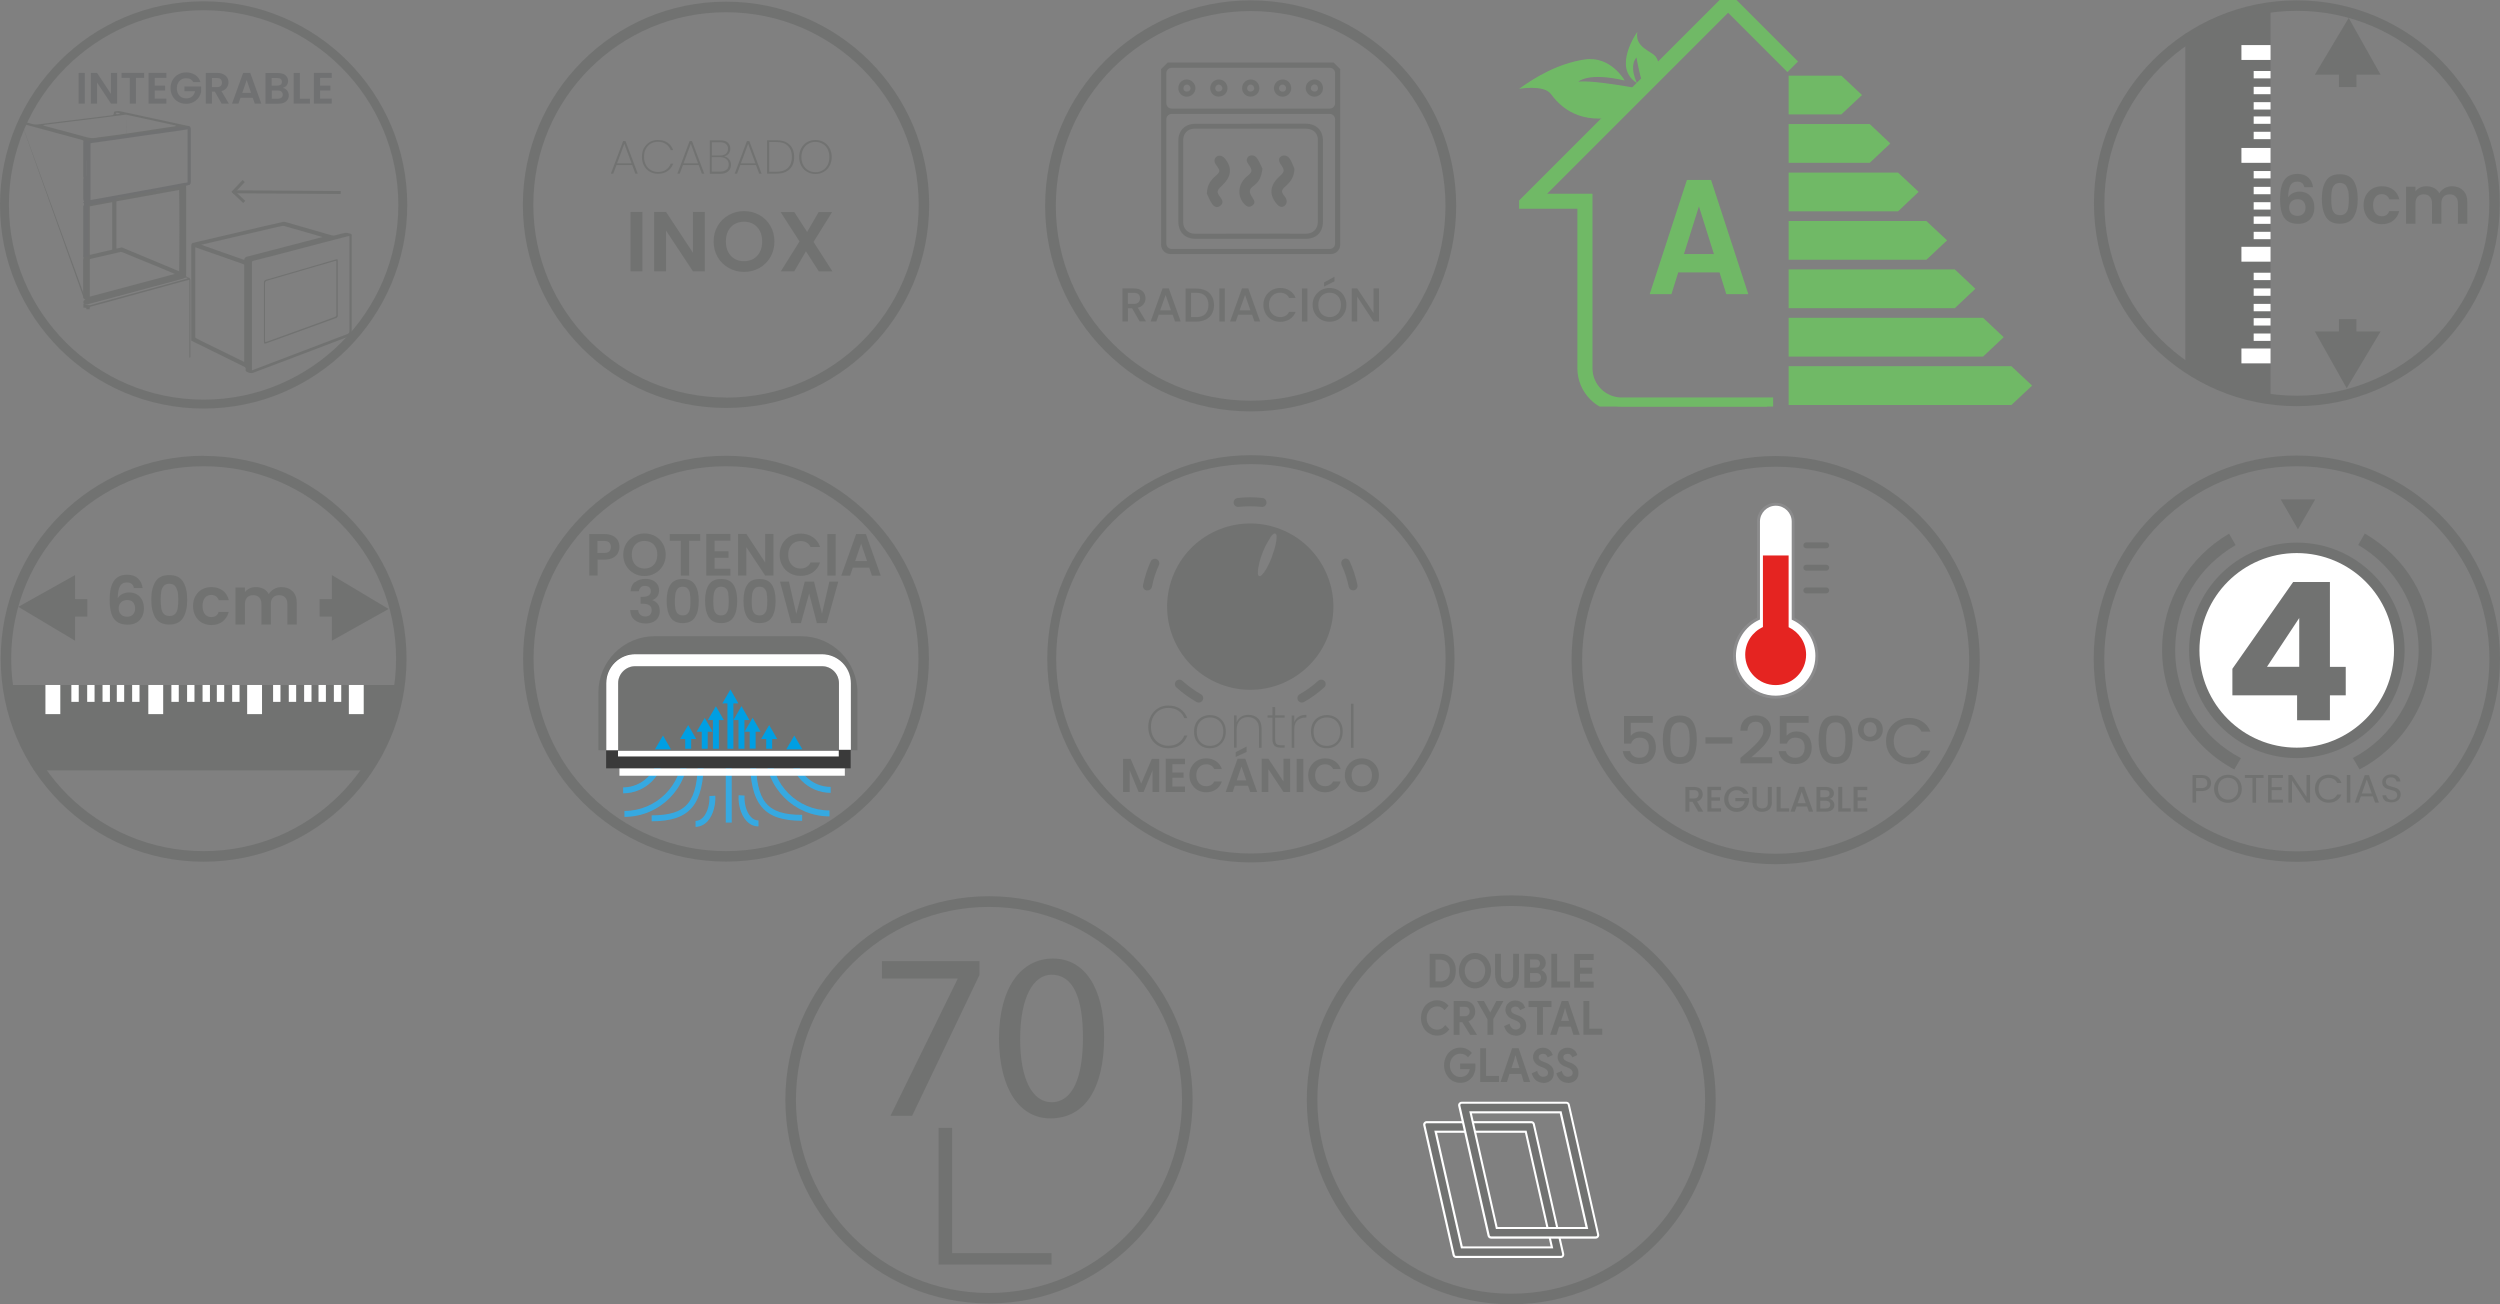 <?xml version="1.0" encoding="UTF-8"?>
<svg id="Capa_2" data-name="Capa 2" xmlns="http://www.w3.org/2000/svg" xmlns:xlink="http://www.w3.org/1999/xlink" viewBox="0 0 210.19 109.66">
  <rect x="0" y="0" width="210.19" height="109.66" fill="#808080" stroke="none"/>
  <defs>
    <style>
      .cls-1 {
        fill: #e52421;
      }

      .cls-2 {
        fill: #fff;
      }

      .cls-3 {
        fill: #36a9e1;
      }

      .cls-4 {
        fill: #717271;
      }

      .cls-5 {
        clip-path: url(#clippath-2);
      }

      .cls-6 {
        fill: #009fe3;
      }

      .cls-7 {
        fill: #70b966;
      }

      .cls-8 {
        clip-path: url(#clippath-1);
      }

      .cls-9 {
        fill: #3a3a3a;
      }

      .cls-10 {
        clip-path: url(#clippath);
      }

      .cls-11 {
        fill: none;
      }

      .cls-12 {
        clip-path: url(#clippath-3);
      }

      .cls-13 {
        fill: #707172;
      }

      .cls-14 {
        fill: #8b8b8c;
      }
    </style>
    <clipPath id="clippath">
      <rect class="cls-11" x="127.72" width="43.12" height="34.18"/>
    </clipPath>
    <clipPath id="clippath-1">
      <rect class="cls-11" x="127.72" width="43.12" height="34.18"/>
    </clipPath>
    <clipPath id="clippath-2">
      <rect class="cls-11" x="176.03" y="38.3" width="34.16" height="34.16"/>
    </clipPath>
    <clipPath id="clippath-3">
      <rect class="cls-11" x="176.03" y="38.3" width="34.16" height="34.16"/>
    </clipPath>
  </defs>
  <g id="fotoa">
    <g>
      <g>
        <g>
          <g>
            <path class="cls-4" d="m61.04.14c-9.43,0-17.08,7.65-17.08,17.08s7.65,17.08,17.08,17.08,17.08-7.65,17.08-17.08S70.48.14,61.04.14Zm0,33.28c-8.94,0-16.2-7.25-16.2-16.2S52.1,1.03,61.04,1.03s16.2,7.25,16.2,16.2-7.25,16.2-16.2,16.2Z"/>
            <g>
              <path class="cls-4" d="m54.01,17.82v4.99h-1v-4.99h1Z"/>
              <path class="cls-4" d="m59.26,22.81h-1l-2.26-3.42v3.42h-1v-4.99h1l2.26,3.43v-3.43h1v4.99Z"/>
              <path class="cls-4" d="m61.27,22.53c-.39-.22-.7-.52-.93-.91-.23-.39-.34-.83-.34-1.32s.11-.92.34-1.31.54-.69.93-.91c.39-.22.82-.33,1.29-.33s.9.11,1.29.33c.39.22.7.52.92.91.23.39.34.83.34,1.31s-.11.93-.34,1.32c-.23.39-.53.69-.92.91s-.82.33-1.29.33-.9-.11-1.29-.33Zm2.08-.77c.23-.14.41-.33.54-.58.13-.25.19-.55.19-.88s-.06-.62-.19-.88c-.13-.25-.31-.44-.54-.58-.23-.13-.49-.2-.79-.2s-.57.07-.8.2c-.23.13-.41.33-.54.58-.13.25-.19.54-.19.88s.06.63.19.88c.13.25.31.45.54.58.23.14.5.2.8.2s.56-.07.79-.2Z"/>
              <path class="cls-4" d="m68.84,22.81l-1.08-1.68-.98,1.68h-1.13l1.57-2.51-1.59-2.47h1.15l1.08,1.67.97-1.67h1.13l-1.56,2.51,1.59,2.48h-1.15Z"/>
            </g>
          </g>
          <g>
            <path class="cls-4" d="m53.16,13.88h-1.33l-.27.72h-.2l1.03-2.74h.2l1.03,2.74h-.2l-.27-.72Zm-.06-.15l-.61-1.64-.61,1.64h1.22Z"/>
            <path class="cls-4" d="m54.14,12.46c.12-.22.28-.39.48-.51.2-.12.43-.18.69-.18.32,0,.59.07.81.22.22.15.38.36.48.63h-.21c-.08-.21-.21-.38-.4-.51-.18-.12-.41-.19-.68-.19-.22,0-.41.05-.59.15-.18.1-.31.25-.42.44s-.15.42-.15.68.05.48.15.67c.1.19.24.34.42.44.18.1.37.16.59.16.27,0,.5-.06.68-.19.19-.12.32-.29.4-.51h.21c-.1.27-.26.48-.48.63-.22.15-.49.22-.81.22-.25,0-.48-.06-.69-.18-.2-.12-.36-.29-.48-.51-.12-.22-.17-.46-.17-.74s.06-.52.17-.74Z"/>
            <path class="cls-4" d="m58.75,13.88h-1.33l-.27.72h-.2l1.03-2.74h.2l1.03,2.74h-.2l-.27-.72Zm-.06-.15l-.61-1.64-.61,1.64h1.22Z"/>
            <path class="cls-4" d="m61.29,13.39c.11.13.17.28.17.46,0,.14-.03.27-.1.39s-.17.2-.3.27-.3.1-.49.1h-.89v-2.81h.88c.28,0,.49.06.63.19.14.13.21.3.21.5,0,.18-.05.32-.14.43-.1.11-.22.19-.37.23.16.03.3.11.41.24Zm-1.44-.32h.7c.21,0,.37-.05.49-.15.11-.1.17-.24.17-.41s-.06-.31-.17-.4c-.11-.1-.28-.15-.51-.15h-.68v1.12Zm1.23,1.21c.13-.11.19-.26.19-.45s-.07-.34-.2-.45c-.13-.11-.31-.17-.54-.17h-.69v1.22h.7c.23,0,.4-.05.53-.16Z"/>
            <path class="cls-4" d="m63.57,13.88h-1.33l-.27.72h-.2l1.03-2.74h.2l1.03,2.74h-.2l-.27-.72Zm-.06-.15l-.61-1.64-.61,1.64h1.22Z"/>
            <path class="cls-4" d="m66.38,12.16c.26.25.39.59.39,1.04s-.13.79-.39,1.03c-.26.25-.62.37-1.1.37h-.79v-2.81h.79c.47,0,.84.12,1.1.37Zm-.13,1.95c.22-.22.33-.53.33-.92s-.11-.7-.33-.92c-.22-.22-.54-.33-.97-.33h-.61v2.5h.61c.42,0,.75-.11.97-.33Z"/>
            <path class="cls-4" d="m67.86,14.45c-.21-.12-.37-.29-.49-.51-.12-.22-.18-.46-.18-.74s.06-.52.18-.74c.12-.22.28-.39.49-.51.21-.12.44-.18.7-.18s.49.06.7.18c.21.12.37.29.49.51.12.22.18.46.18.74s-.06.52-.18.74c-.12.22-.28.39-.49.51-.21.12-.44.18-.7.18s-.49-.06-.7-.18Zm1.3-.13c.18-.1.32-.25.42-.44.1-.19.15-.42.15-.67s-.05-.48-.15-.68c-.1-.19-.24-.34-.42-.44-.18-.1-.38-.16-.6-.16s-.42.05-.6.16c-.18.1-.32.25-.42.44-.1.19-.16.42-.16.68s.05.48.16.67c.1.19.25.34.42.44.18.1.38.16.6.16s.42-.05.6-.16Z"/>
          </g>
        </g>
        <g>
          <path class="cls-4" d="m105.15.03c-9.54,0-17.28,7.73-17.28,17.28s7.73,17.28,17.28,17.28,17.28-7.73,17.28-17.28S114.7.03,105.15.03Zm0,33.66c-9.05,0-16.38-7.33-16.38-16.38S96.11.93,105.15.93s16.38,7.33,16.38,16.38-7.33,16.38-16.38,16.38Z"/>
          <g>
            <g>
              <path class="cls-4" d="m95.82,27.03l-.64-1.11h-.35v1.11h-.46v-2.78h.96c.21,0,.39.04.54.11.15.07.26.17.33.3.07.13.11.27.11.42,0,.18-.05.35-.16.49-.11.15-.27.25-.49.3l.69,1.15h-.54Zm-.99-1.48h.5c.17,0,.3-.04.39-.13.09-.09.13-.2.13-.34s-.04-.26-.13-.34c-.09-.08-.21-.12-.39-.12h-.5v.93Z"/>
              <path class="cls-4" d="m98.58,26.46h-1.16l-.2.57h-.48l1-2.78h.53l1,2.78h-.48l-.2-.57Zm-.13-.37l-.45-1.29-.46,1.29h.91Z"/>
              <path class="cls-4" d="m101.37,24.42c.22.11.4.28.52.49s.18.46.18.74-.06.53-.18.74-.29.37-.52.48-.48.17-.78.17h-.91v-2.78h.91c.3,0,.55.06.78.17Zm-.03,1.97c.17-.18.26-.42.26-.74s-.09-.58-.26-.76c-.17-.18-.42-.27-.75-.27h-.45v2.04h.45c.33,0,.57-.09.75-.26Z"/>
              <path class="cls-4" d="m102.98,24.25v2.78h-.46v-2.78h.46Z"/>
              <path class="cls-4" d="m105.26,26.46h-1.16l-.2.57h-.48l1-2.78h.53l1,2.78h-.48l-.2-.57Zm-.13-.37l-.45-1.29-.46,1.29h.91Z"/>
              <path class="cls-4" d="m106.41,24.9c.13-.22.3-.38.52-.51.22-.12.46-.18.71-.18.3,0,.56.07.79.22.23.15.4.35.5.62h-.55c-.07-.15-.17-.26-.3-.33-.13-.07-.28-.11-.44-.11-.18,0-.35.04-.49.12-.14.08-.26.2-.34.36-.08.15-.12.33-.12.54s.04.39.12.54c.08.16.19.27.34.36.14.08.31.13.49.13.17,0,.32-.04.44-.11.13-.07.23-.18.3-.33h.55c-.1.27-.27.47-.5.62-.23.14-.49.22-.79.22-.26,0-.5-.06-.72-.18s-.39-.29-.51-.51-.19-.46-.19-.73.06-.52.19-.73Z"/>
              <path class="cls-4" d="m109.92,24.25v2.78h-.46v-2.78h.46Z"/>
              <path class="cls-4" d="m111.07,26.87c-.22-.12-.39-.29-.52-.51-.13-.22-.19-.46-.19-.73s.06-.52.19-.73.3-.38.52-.51c.22-.12.46-.18.71-.18s.5.06.72.18c.22.12.39.29.51.51s.19.46.19.73-.06.52-.19.73c-.12.22-.3.39-.51.51-.22.12-.46.18-.72.18s-.5-.06-.71-.18Zm1.21-.34c.14-.08.26-.2.34-.36.08-.16.12-.34.12-.54s-.04-.38-.12-.54c-.08-.16-.19-.27-.34-.36-.14-.08-.31-.12-.49-.12s-.35.04-.49.12c-.14.08-.26.2-.34.36-.08.15-.12.33-.12.54s.04.39.12.54c.08.16.19.28.34.36.14.08.31.13.49.13s.35-.04.49-.13Zm-.08-2.88l-.88.44v-.34l.88-.49v.39Z"/>
              <path class="cls-4" d="m115.94,27.03h-.46l-1.37-2.08v2.08h-.46v-2.78h.46l1.37,2.07v-2.07h.46v2.78Z"/>
            </g>
            <g>
              <path class="cls-4" d="m105.16,10.4c1.54,0,3.07,0,4.61,0,.9,0,1.46.55,1.46,1.45,0,2.59,0,4.17,0,6.76,0,.92-.55,1.47-1.47,1.47-3.07,0-6.15,0-9.22,0-.91,0-1.47-.55-1.47-1.46,0-2.6,0-4.19,0-6.79,0-.86.56-1.42,1.43-1.42,1.55,0,3.11,0,4.66,0Zm3.23,9.24s.05.01.06.01c.45,0,.9,0,1.34,0,.61,0,1-.39,1.01-1,0-2.62,0-4.24,0-6.86,0-.08,0-.17-.02-.25-.09-.44-.46-.71-.96-.72-3.12,0-6.23,0-9.35,0-.04,0-.07,0-.11,0-.5.02-.87.41-.88.91,0,2.66,0,4.31,0,6.97,0,.54.41.94.95.95.34,0,.67,0,1.01,0,.14,0,.29,0,.46,0"/>
              <path class="cls-4" d="m112.13,5.26l.55.55c0,5.59,0,9.17,0,14.76,0,.44-.35.79-.79.79-4.49,0-8.99,0-13.48,0-.44,0-.79-.35-.79-.79,0-5.59,0-9.17,0-14.76l.55-.55h13.95Zm-13.62,3.87h13.29c.25,0,.45-.2.45-.45v-2.53c0-.25-.2-.45-.45-.45h-13.29c-.25,0-.45.2-.45.45v2.53c0,.25.2.45.45.45Zm0,11.8h13.29c.25,0,.45-.2.45-.45v-10.45c0-.25-.2-.45-.45-.45h-13.29c-.25,0-.45.2-.45.45v10.45c0,.25.2.45.45.45Z"/>
              <path class="cls-4" d="m101.75,7.41c0-.41.33-.73.73-.73.41,0,.73.34.72.75,0,.4-.34.7-.76.69-.39,0-.7-.33-.69-.72Zm1.02.02c0-.17-.14-.32-.31-.32-.15,0-.29.15-.29.31,0,.16.12.28.28.28.18,0,.32-.11.32-.28Z"/>
              <path class="cls-4" d="m107.84,8.13c-.41,0-.74-.32-.73-.72,0-.41.33-.73.75-.73.4,0,.71.34.7.75,0,.39-.33.7-.72.7Zm0-.42c.17,0,.29-.12.29-.29,0-.17-.14-.31-.3-.31-.16,0-.3.14-.3.31,0,.17.13.29.31.29Z"/>
              <path class="cls-4" d="m111.23,7.43c0,.39-.33.7-.72.7-.4,0-.74-.34-.73-.73,0-.39.35-.72.75-.72.4,0,.71.34.7.75Zm-.42-.02c0-.18-.12-.31-.29-.31-.17,0-.31.15-.31.32,0,.16.14.28.32.28.18,0,.28-.11.28-.29Z"/>
              <path class="cls-4" d="m99.77,6.68c.4,0,.74.34.74.74,0,.38-.34.71-.73.71-.4,0-.72-.32-.71-.72,0-.41.31-.73.7-.73Zm.32.74c0-.17-.14-.31-.31-.31-.16,0-.28.13-.28.31,0,.18.11.29.29.28.18,0,.31-.12.31-.29Z"/>
              <path class="cls-4" d="m104.43,7.41c0-.41.33-.73.73-.73.41,0,.73.34.72.75,0,.4-.34.7-.76.69-.39,0-.7-.33-.69-.72Zm1.02.02c0-.17-.14-.32-.31-.32-.15,0-.29.15-.29.31,0,.16.12.28.28.28.18,0,.32-.11.32-.28Z"/>
              <g>
                <path class="cls-4" d="m108.83,14.22c-.03.69-.34,1.07-.7,1.4-.43.38-.44.49-.1.92.2.25.2.57,0,.74-.24.2-.47.14-.72-.17-.71-.87-.44-1.66.31-2.32.36-.32.4-.48.12-.88-.26-.36-.27-.6-.05-.75.26-.17.59-.09.79.25.17.29.28.62.36.81Z"/>
                <path class="cls-4" d="m101.47,16.26c.03-.72.32-1.1.69-1.43.45-.41.46-.45.1-.94-.17-.23-.23-.48,0-.7.19-.18.52-.11.72.13.68.84.52,1.57-.25,2.3-.43.4-.47.51-.13.96.17.23.29.46.03.69-.24.22-.51.19-.73-.14-.21-.31-.34-.67-.44-.86Z"/>
                <path class="cls-4" d="m106.14,14.17c-.07.66-.28,1.12-.7,1.42-.45.33-.47.54-.11,1.07.14.21.22.41,0,.59-.24.21-.47.16-.69-.07-.66-.68-.57-1.72.22-2.37.44-.36.46-.49.13-.96-.16-.22-.26-.44-.05-.67.19-.19.57-.15.75.13.2.29.33.63.44.85Z"/>
              </g>
            </g>
          </g>
        </g>
        <g>
          <path class="cls-4" d="m1.8,10.31c.29-.07.57,0,.84.1.21.07.41.07.62.04,1.44-.18,2.88-.36,4.32-.53.59-.07,1.18-.15,1.77-.22.13-.02.24-.04.22-.22,0-.03.05-.11.09-.11.13-.02.28-.05.41-.02.7.14,1.39.3,2.09.45.63.14,1.27.27,1.9.41.6.13,1.2.26,1.8.39.11.02.15.08.15.19,0,1.52,0,3.05,0,4.57,0,.13-.04.17-.16.19-.23.03-.23.04-.23.27,0,2.4,0,4.81,0,7.21,0,.17.04.26.2.3.15.03.19.12.19.28,0,1.57,0,3.15,0,4.72,0,.53,0,1.06,0,1.59,0,.03,0,.07,0,.1,0,.02-.03.04-.05.06-.01-.02-.04-.03-.04-.05,0-.05,0-.1,0-.15,0-2.05,0-4.1,0-6.15,0-.06,0-.12,0-.21-.22.06-.42.11-.61.16-1.15.31-2.29.63-3.44.94-.89.25-1.79.49-2.68.74-.48.13-.97.26-1.45.39-.22.06-.22.06-.22.28m-.46-.92c0-2.69,0-5.38,0-8.06,0-1.68,0-3.35,0-5.03,0-.16-.05-.23-.21-.27-1.44-.38-2.88-.78-4.32-1.17-.19-.05-.38-.1-.6-.16,0,.11,0,.19,0,.28m13.21,4.87c.21-.06.42-.09.64-.11.12-.02.17-.06.16-.19,0-.46,0-.92,0-1.39,0-1,0-2.01,0-3.01,0-.13-.04-.16-.16-.14-.18.04-.36.06-.54.08-1.07.15-2.14.3-3.21.45-1.44.21-2.89.42-4.33.62-.14.02-.18.06-.18.2,0,.95,0,1.91,0,2.86,0,.59,0,1.19,0,1.78q0,.21.2.17c.11-.02.22-.04.33-.06.95-.17,1.9-.35,2.86-.52.85-.15,1.7-.3,2.55-.46.4-.07.81-.15,1.21-.22m.54,7.33c.05-.27.04-6.98,0-7.16-.04,0-.07,0-.11,0-.72.13-1.43.26-2.15.39-.62.11-1.25.23-1.87.34-.42.07-.83.15-1.25.23-.05,0-.12.05-.13.09-.02.11-.01.23-.01.35,0,.84,0,1.68,0,2.52,0,.39,0,.78,0,1.17,0,.04.05.13.07.12.17-.03.33-.07.49-.11,1.64.68,3.29,1.37,4.96,2.06Zm-.15.08s0-.03,0-.04c-.04-.02-.08-.04-.12-.05-.43-.18-.85-.36-1.28-.53-1.1-.45-2.21-.91-3.31-1.36-.06-.02-.13-.04-.18-.02-.84.19-1.68.4-2.52.58-.15.03-.18.1-.18.24,0,.97,0,1.95,0,2.92,0,.09,0,.18.01.3,2.55-.68,5.07-1.36,7.59-2.03Zm-4.4-11.81c1.4-.2,2.72-.42,4.11-.62,0-.02,0-.04,0-.06-1.39-.3-2.78-.6-4.18-.91m0,0c-.76.1-1.52.19-2.28.29-1.51.19-3.02.37-4.53.56-.04,0-.08.02-.16.04.06.03.09.05.11.05.28.08.57.15.85.23.89.24,1.78.47,2.67.72.29.08.56.11.85.05.19-.04.39-.06.58-.08.66-.09,1.31-.18,1.97-.27m-3.19,8.14c0,.67,0,1.34,0,2.01,0,.1,0,.18.14.15.62-.15,1.24-.29,1.86-.44.1-.02.13-.07.13-.17,0-.43,0-.86,0-1.28,0-.9,0-1.8,0-2.7,0-.1-.04-.12-.13-.1-.62.12-1.24.23-1.87.34-.11.02-.14.07-.14.18,0,.67,0,1.35,0,2.02Zm7.85-3.75c.01.1.03.18.03.25,0,1.79,0,3.59,0,5.38,0,.55,0,1.1,0,1.65,0,.08.02.16-.1.19-.73.19-1.45.39-2.18.58-1.04.28-2.08.55-3.12.83-.89.24-1.77.48-2.66.72-.09.03-.14.08-.12.16,0,.02.11.04.16.02.84-.22,1.67-.45,2.5-.67,1.03-.28,2.06-.56,3.09-.83.82-.22,1.64-.44,2.46-.66.12-.03.18-.08.18-.22,0-2.42,0-4.85,0-7.27,0-.06-.01-.16-.04-.17-.07-.02-.15.01-.2.02Zm-7.89,10.34c0-.22,0-.22-.26-.3,0,.07,0,.12,0,.17m.13-.28c.12.12.22.13.34.1.36-.11.72-.2,1.08-.3.82-.23,1.65-.45,2.47-.67.95-.26,1.89-.52,2.84-.78.54-.15,1.09-.3,1.63-.45.04-.01.07-.04.11-.05,0-.02,0-.04-.01-.05-.09,0-.19-.02-.28,0-.87.23-1.74.47-2.62.7-1.68.45-3.37.9-5.05,1.36-.16.04-.33.09-.52.15Zm.08-6.14c0-.18,0-.36,0-.55,0-.52,0-1.03,0-1.55,0-.04-.05-.09-.08-.13-.04.04-.09.07-.12.12-.02.02,0,.07,0,.1,0,1.32,0,2.63,0,3.95,0,.06,0,.12,0,.18,0,.04.06.1.08.09.04,0,.09-.04.12-.08.02-.03,0-.08,0-.12,0-.67,0-1.35,0-2.02Zm-.2-6.07h0c0,.47,0,.93,0,1.4,0,.12.04.16.16.14.1,0,.11-.07.11-.14,0-.91,0-1.83,0-2.74,0-.02,0-.05,0-.06-.06-.04-.12-.08-.18-.12-.03.04-.07.08-.07.13,0,.46,0,.92,0,1.38Zm.19,11.7v-3.36c-.16-.02-.19.06-.19.18,0,1,0,1.99,0,2.99,0,.13.05.19.19.19Zm.05-8.17s.02-.03.02-.05c0-.6,0-1.2,0-1.79,0-.03-.06-.08-.09-.09-.12-.02-.16.04-.16.16,0,.51,0,1.02,0,1.53,0,.19.02.21.23.24Zm-.26.11c.07.04.11.1.16.1.11,0,.21,0,.32-.02.24-.04.48-.1.72-.14.34-.06.67-.11,1.01-.17.11-.02.22-.05.33-.07v-.04c-.12.02-.24.05-.36.07-.35.06-.7.13-1.05.18-.35.05-.69.23-1.05.07,0,0-.03,0-.08.03Zm2.93-7.41s0-.02,0-.04c-.08-.02-.17-.05-.25-.06-.03,0-.07.03-.11.05.04.03.07.08.11.08.09,0,.17-.02.26-.04Zm.18,7.01s0-.03,0-.05c-.15.03-.3.05-.45.08v.04c.16-.02.31-.05.46-.07Zm3.24-.59s0-.02,0-.03c-.15.02-.29.05-.44.07,0,.01,0,.02,0,.04.15-.02.29-.05.44-.07Z"/>
          <path class="cls-4" d="m16.08,28.62c0-.11,0-.19,0-.28,0-2.56,0-5.12,0-7.68,0-.16.05-.22.2-.25,1.27-.29,2.53-.59,3.8-.89,1.24-.29,2.47-.59,3.71-.86.15-.03.33.05.5.09,1.2.35,2.4.7,3.61,1.04.08.02.19.02.27,0,.29-.07.58-.17.87-.21.16-.02.33.05.49.09.02,0,.04.07.04.11,0,.19,0,.37,0,.56,0,2.57,0,5.13,0,7.7,0,.12-.03.17-.14.21-1.03.39-2.07.79-3.1,1.18-1.08.41-2.16.82-3.24,1.23-.61.23-1.22.46-1.83.69-.16.06-.5-.03-.6-.17-.02-.03-.01-.08,0-.12,0-.11-.02-.18-.13-.23-1.48-.72-2.95-1.45-4.43-2.18,0,0-.01-.01-.02-.01Zm5.07,2.51c.05,0,.08,0,.11-.02,1-.38,1.99-.76,2.99-1.14,1.64-.62,3.28-1.25,4.92-1.87.15-.06.21-.13.21-.29,0-2.6,0-5.2,0-7.8,0-.05,0-.1-.01-.17-.06.01-.11.02-.16.03-1.26.33-2.53.66-3.79.99-1.36.36-2.73.72-4.09,1.06-.14.04-.18.09-.18.22,0,2.93,0,5.87,0,8.8,0,.05,0,.11,0,.18Zm-.5-4.77c0-1.34,0-2.67,0-4.01,0-.16-.05-.24-.2-.29-1.33-.46-2.66-.93-3.99-1.4-.16-.06-.17-.05-.17.12,0,1.03,0,2.06,0,3.08,0,1.48,0,2.97,0,4.45,0,.12.03.19.14.24.14.06.28.14.42.21,1.21.6,2.42,1.19,3.64,1.79.13.07.15.05.15-.1,0-1.36,0-2.72,0-4.09Zm6.85-6.41s0-.03,0-.04c-.04-.02-.08-.03-.12-.05-1.11-.32-2.22-.65-3.34-.96-.09-.03-.2-.06-.28-.04-.4.08-.79.18-1.19.27-.96.22-1.91.45-2.87.67-1.01.23-2.02.47-3.03.7-.03,0-.07.03-.12.06.05.02.07.04.1.05.65.23,1.31.46,1.96.69.64.22,1.28.45,1.92.67.08.03.14.03.13-.07-.02-.17.08-.2.22-.24.79-.2,1.57-.4,2.35-.6,1.14-.3,2.28-.59,3.42-.89.29-.07.57-.15.86-.23Zm-6.46,11.14c0-.05,0-.1,0-.15,0-2.93,0-5.87,0-8.8,0-.08.04-.21-.09-.2-.12,0-.07.13-.07.2,0,2.84,0,5.68,0,8.52,0,.1,0,.2,0,.29,0,.1.05.14.17.13Z"/>
          <path class="cls-13" d="m7.55,17.06s-.09-.01-.12-.04c-.07-.06-.07-.14-.07-.28v-1.78s0-.95,0-.95c0-.64,0-1.27,0-1.91,0-.2.09-.3.29-.33.89-.12,1.79-.25,2.68-.38l1.65-.24c.72-.1,1.44-.2,2.16-.3l1.12-.16c.15-.02.31-.04.46-.07.07-.01.16-.02.23.04s.08.16.08.22c0,.75,0,1.5,0,2.25v1.15c0,.33,0,.66,0,.99,0,.19-.09.29-.27.31-.16.02-.34.04-.52.08h0s0,0-.01,0c-.03,0-.06.01-.09.02h0c-.45.08-1.31.24-1.69.31l-5.74,1.04c-.06.01-.11.02-.15.02Zm.06-5.02s0,.02,0,.06c0,.64,0,1.27,0,1.91v1.85s0,.89,0,.89v.06s.04,0,.05,0l5.74-1.04c.4-.07,1.36-.25,1.77-.33.19-.04.38-.07.55-.09.04,0,.05-.01.05-.01,0,0,0-.01,0-.05,0-.33,0-.66,0-.99v-1.15c0-.75,0-1.5,0-2.26v-.02s0,0-.01,0c-.16.03-.31.05-.47.08l-1.12.16c-.72.1-1.44.2-2.16.3l-1.65.24c-.89.13-1.79.26-2.68.38-.05,0-.06.01-.07.02Z"/>
          <path class="cls-4" d="m15.27,23.16l-.79-.33-4.26-1.78h-.06c-.13.05-.27.08-.4.1h-.06s-.05-.03-.05-.03c-.04-.04-.1-.13-.1-.22,0-.31,0-.62,0-.93v-2.83c0-.1,0-.2.01-.3.02-.12.16-.18.23-.19.28-.05.56-.1.84-.15l4.42-.8s.06,0,.09,0h.1s.06.09.06.09c.05.2.06,6.95,0,7.22l-.03.15Zm-5.04-2.37l.04.02,4.79,2c.03-.98.03-6,0-6.84l-4.4.8c-.28.05-.56.1-.84.15,0,0-.02,0-.03.01,0,.07,0,.15,0,.22v.08s0,2.75,0,2.75c0,.31,0,.61,0,.92.1-.02.21-.05.31-.07l.14-.03Z"/>
          <path class="cls-4" d="m7.32,25.26v-.26c-.02-.07-.02-.13-.02-.2v-1.06c0-.62,0-1.24,0-1.86,0-.14.03-.31.28-.36.48-.11.95-.22,1.43-.33.36-.08.73-.17,1.09-.25.11-.02.22.01.26.03,1.11.45,2.21.91,3.31,1.36.3.12.6.25.9.38l.37.16s.06.03.09.04l.1.04.02.22-.1.03-7.73,2.07Zm2.86-4.08s-.02,0-.02,0c-.37.08-.73.17-1.09.25-.48.11-.95.22-1.43.33-.08.02-.09.03-.09.12,0,.62,0,1.24,0,1.86v1.06s0,.09,0,.14l7.15-1.91-.22-.09c-.3-.13-.6-.25-.9-.38-1.1-.46-2.21-.91-3.31-1.36-.03-.01-.06-.02-.09-.02Z"/>
          <path class="cls-4" d="m7.51,21.69s-.09,0-.13-.04c-.08-.06-.08-.17-.08-.24v-2.51c0-.5,0-1.01,0-1.51,0-.11.03-.26.24-.3.5-.09,1-.18,1.5-.28l.37-.07s.13-.02.2.04c.07.06.07.16.07.19,0,.64,0,1.29,0,1.93v1.03c0,.34,0,.68,0,1.02,0,.11-.02.25-.23.3-.62.14-1.24.29-1.86.44-.02,0-.05.01-.08.01Zm.04-4.35s0,.01,0,.04c0,.5,0,1.01,0,1.52v2.51s0,.01,0,.02c.63-.15,1.24-.29,1.85-.43.02,0,.03,0,.03,0,0,0,0-.01,0-.04,0-.34,0-.68,0-1.03v-1.03c0-.63,0-1.27,0-1.9l-.34.06c-.5.09-1,.19-1.5.28-.02,0-.03,0-.04.01Z"/>
          <path class="cls-4" d="m7.24,25.59c-.08,0-.19-.02-.22-.12-.03-.09,0-.15.02-.19.04-.06.1-.11.19-.13.48-.13.97-.26,1.45-.39l1.21-.33c.59-.16,1.18-.32,1.77-.47l2.11-.57c.47-.13.94-.25,1.41-.38.01,0,.01-.02.01-.04v-.03c0-.41,0-.83,0-1.24v-5.8s0-.08-.01-.13c0-.03,0-.07-.01-.1v-.12s.15-.02.15-.02c.05-.01.13-.03.2,0,.03,0,.13.03.13.29v2.73c0,1.51,0,3.03,0,4.54,0,.24-.15.31-.27.34-.82.22-1.64.44-2.46.66l-3.08.83c-.83.23-1.67.45-2.5.67-.01,0-.05,0-.08,0Z"/>
          <path class="cls-4" d="m7.51,26h-.25s0-.11,0-.13c0,0,0,0,0,0h-.25v-.34l.16.05c.29.09.35.13.35.42Z"/>
          <path class="cls-11" d="m7.25,25.59c.19-.05.35-.1.52-.15,1.68-.45,3.37-.9,5.05-1.36.87-.23,1.74-.47,2.62-.7.09-.02.18,0,.28,0,0,.02,0,.04.01.05-.04.02-.07.04-.11.05-.54.15-1.09.3-1.63.45-.95.26-1.89.52-2.84.78-.82.23-1.65.45-2.47.67-.36.1-.72.19-1.08.3-.12.04-.22.02-.34-.1Z"/>
          <path class="cls-13" d="m7.2,21.79c-.11,0-.18-.13-.2-.19-.01-.06-.01-.11,0-.16v-.04s0-3.95,0-3.95c0-.06-.01-.12.03-.17.03-.04.07-.08.1-.11l.14-.13.08.13s.01.02.02.03c.03.04.07.09.07.16,0,.41,0,.83,0,1.24v2.87c0,.07.01.13-.03.19-.04.05-.11.12-.2.13,0,0-.02,0-.03,0Z"/>
          <path class="cls-13" d="m7.24,15.05c-.06,0-.12-.01-.17-.06-.07-.06-.08-.15-.07-.21,0-.35,0-.7,0-1.05v-.63c0-.37,0-.74,0-1.11,0-.07.04-.12.07-.16,0,0,.01-.02.02-.03l.07-.11.15.1s.1.06.14.1c.06.04.06.12.05.15v2.75c0,.06,0,.24-.22.26-.01,0-.03,0-.05,0Zm0-1.55v.22c0,.35,0,.7,0,1.05v.02s0,0,.01,0v-2.75s0,0,0,0c0,.34,0,.7,0,1.05v.4Z"/>
          <path class="cls-4" d="m7.3,25.2c-.1,0-.17-.03-.23-.08-.07-.07-.08-.17-.08-.24,0-1,0-1.99,0-2.99,0-.08,0-.18.08-.25.06-.05.13-.07.24-.06h.11v3.61h-.12s0,0,0,0Z"/>
          <path class="cls-13" d="m7.34,17.03c-.26-.04-.34-.09-.34-.37v-.25c0-.42,0-.85,0-1.27,0-.11.03-.19.09-.24.06-.05.13-.06.22-.04.08.02.19.11.19.21,0,.53,0,1.06,0,1.6v.2s-.02.07-.03.09l-.04.07h-.09Zm-.09-1.93s0,.02,0,.04c0,.43,0,.85,0,1.28v.25s0,.08,0,.1v-.1c0-.52,0-1.04,0-1.57Zm0,0s0,0,0,.01c0,0,0,0,0-.01Zm0-.03h0s0,0,0,0Z"/>
          <path class="cls-13" d="m7.33,17.25s-.05,0-.08,0h-.07s-.08-.12-.08-.12l-.13-.1.08-.04v-.05s.06-.11.06-.11l.11.04c.22.1.44.05.67-.01.1-.02.21-.05.31-.06.25-.03.51-.08.76-.13l.29-.05c.08-.01.16-.03.25-.05l.22-.04.06.28-.25.05c-.07.02-.14.03-.21.04l-.4.07c-.2.03-.41.07-.61.11-.11.02-.22.04-.33.06-.13.03-.26.05-.39.07-.09.02-.18.02-.27.02Zm-.2-.19s0,0,0,0h0Z"/>
          <path class="cls-4" d="m20.6,30.72c-.06,0-.12-.03-.16-.05l-3.64-1.79c-.05-.03-.11-.05-.16-.08-.08-.04-.17-.09-.26-.13-.2-.08-.22-.24-.22-.36,0-1.19,0-2.38,0-3.56v-3.97c0-.1,0-.19.08-.25.08-.05.16-.02.26,0l.91.32c1.03.36,2.05.72,3.08,1.08.2.07.29.19.29.41,0,1.05,0,2.1,0,3.15v4.95c0,.08,0,.19-.09.24-.03.02-.06.02-.09.02Zm-4.18-9.94h0v3.97c0,1.19,0,2.38,0,3.56,0,.09.02.1.07.13.09.04.19.09.28.14.05.03.1.05.15.08l3.61,1.77v-4.92c0-1.05,0-2.1,0-3.15,0-.12-.02-.14-.12-.17-1.03-.36-2.06-.72-3.08-1.08l-.91-.32Z"/>
          <path class="cls-4" d="m20.59,22.12s-.09-.02-.12-.02c-.48-.17-.96-.34-1.44-.51l-2.44-.86s-.04-.02-.07-.03l-.27-.13.27-.14s.06-.04.1-.04l6.13-1.43c.32-.08.64-.15.96-.21.11-.02.22,0,.32.04.92.26,1.82.53,2.73.79l.63.18s.06.02.1.04l.11.04v.08s0,.03,0,.05v.1l-.09.03c-.29.08-.58.15-.86.23-1.14.3-2.28.59-3.42.89l-.34.09c-.67.17-1.34.35-2.02.52-.13.03-.13.04-.12.1,0,.1-.03.16-.07.19-.04.03-.08.04-.11.04Zm-3.67-1.54l2.21.78c.47.16.93.33,1.4.49.02-.22.21-.27.31-.29.67-.17,1.34-.34,2.01-.52l.34-.09c1.14-.29,2.28-.59,3.42-.89l.51-.13-.41-.12c-.9-.26-1.8-.52-2.71-.78-.09-.03-.17-.05-.23-.04-.32.06-.63.14-.95.21l-5.91,1.38Z"/>
          <path class="cls-4" d="m21.01,31.22c-.08,0-.14-.02-.18-.06-.05-.05-.08-.11-.08-.2v-.3c0-2.84,0-5.68,0-8.52,0,0,0-.02,0-.03,0-.06-.02-.15.04-.22.02-.03.07-.07.16-.07.09,0,.15.03.17.06.07.07.06.17.05.23,0,.01,0,.03,0,.04,0,1.96,0,3.91,0,5.87v3.19s-.11,0-.11,0c-.01,0-.03,0-.04,0Z"/>
          <path class="cls-4" d="m22.19,26.22c0-.82,0-1.64,0-2.46,0-.14.05-.2.18-.24.95-.27,1.91-.55,2.86-.83.99-.29,1.99-.58,2.98-.87.18-.05.19-.04.19.15,0,1.51,0,3.03,0,4.54,0,.12-.03.18-.15.23-1.41.51-2.82,1.02-4.24,1.54-.52.19-1.03.38-1.55.56-.02,0-.05.02-.07.02-.18.06-.2.05-.2-.14,0-.84,0-1.67,0-2.51Zm6.09-4.3c-.06.01-.1.02-.14.03-.51.15-1.02.3-1.53.44-1.39.4-2.77.81-4.16,1.21-.13.04-.17.1-.17.23,0,1.59,0,3.18,0,4.76,0,.18.01.19.18.13,1.89-.69,3.78-1.37,5.67-2.06.11-.04.15-.09.15-.21,0-1.46,0-2.91,0-4.37,0-.05,0-.1-.01-.17Z"/>
          <path class="cls-4" d="m17.12,34.35C7.68,34.35,0,26.67,0,17.23S7.68.11,17.12.11s17.12,7.68,17.12,17.12-7.68,17.12-17.12,17.12ZM17.12.86C8.09.86.75,8.2.75,17.23s7.34,16.37,16.37,16.37,16.37-7.34,16.37-16.37S26.15.86,17.12.86Z"/>
          <polygon class="cls-4" points="28.64 16.31 19.59 16.25 19.59 16 28.65 16.06 28.64 16.31"/>
          <polygon class="cls-4" points="19.66 16.29 19.47 16.12 20.4 15.13 20.58 15.31 19.66 16.29"/>
          <polygon class="cls-4" points="20.45 17.07 19.47 16.14 19.64 15.96 20.62 16.89 20.45 17.07"/>
          <g>
            <path class="cls-13" d="m7.13,6.13v2.58h-.52v-2.58h.52Z"/>
            <path class="cls-13" d="m9.85,8.71h-.52l-1.17-1.77v1.77h-.52v-2.58h.52l1.17,1.77v-1.77h.52v2.58Z"/>
            <path class="cls-13" d="m12.12,6.13v.42h-.69v2.16h-.52v-2.16h-.69v-.42h1.89Z"/>
            <path class="cls-13" d="m13.01,6.55v.65h.87v.41h-.87v.68h.98v.42h-1.5v-2.58h1.5v.42h-.98Z"/>
            <path class="cls-13" d="m16.26,6.91c-.06-.11-.14-.19-.24-.25s-.22-.08-.36-.08c-.15,0-.29.03-.41.1-.12.07-.21.17-.28.3-.07.13-.1.28-.1.44s.03.32.1.45c.07.13.16.23.28.3.12.07.26.1.42.1.2,0,.36-.05.48-.16.12-.1.21-.25.25-.44h-.89v-.4h1.4v.45c-.04.18-.11.35-.22.5-.11.15-.26.28-.44.37-.18.09-.38.14-.6.14-.25,0-.47-.06-.67-.17-.2-.11-.36-.27-.47-.47-.11-.2-.17-.43-.17-.68s.06-.48.17-.68c.12-.2.27-.36.47-.47.2-.11.42-.17.67-.17.29,0,.54.07.76.21s.36.34.44.6h-.59Z"/>
            <path class="cls-13" d="m18.63,8.71l-.57-1.01h-.24v1.01h-.52v-2.58h.97c.2,0,.37.04.51.11.14.07.25.17.32.28s.11.25.11.4c0,.17-.05.32-.15.46s-.25.23-.44.28l.62,1.05h-.6Zm-.81-1.39h.43c.14,0,.25-.03.31-.1.07-.07.1-.16.1-.28s-.04-.21-.1-.28c-.07-.07-.17-.1-.31-.1h-.43v.76Z"/>
            <path class="cls-13" d="m21.25,8.22h-1.03l-.17.49h-.54l.93-2.58h.6l.93,2.58h-.55l-.17-.49Zm-.14-.41l-.37-1.08-.37,1.08h.75Z"/>
            <path class="cls-13" d="m24.14,7.61c.09.12.14.25.14.41,0,.14-.03.26-.1.36-.07.11-.17.19-.29.25-.13.06-.28.09-.46.09h-1.11v-2.58h1.06c.17,0,.33.03.45.08s.22.14.29.24c.07.1.1.22.1.34,0,.15-.04.28-.12.38-.08.1-.19.17-.32.21.15.03.26.1.36.22Zm-1.3-.41h.47c.12,0,.22-.03.29-.08s.1-.13.1-.24-.03-.18-.1-.24c-.07-.06-.16-.08-.29-.08h-.47v.65Zm.82,1.01c.07-.06.11-.14.11-.25s-.04-.2-.11-.26c-.07-.06-.17-.09-.3-.09h-.51v.69h.52c.12,0,.22-.03.29-.09Z"/>
            <path class="cls-13" d="m25.21,8.3h.85v.41h-1.37v-2.58h.52v2.17Z"/>
            <path class="cls-13" d="m26.91,6.55v.65h.87v.41h-.87v.68h.98v.42h-1.5v-2.58h1.5v.42h-.98Z"/>
          </g>
        </g>
        <g>
          <g>
            <path class="cls-4" d="m193.54,15.39c-.09-.08-.22-.12-.4-.12-.26,0-.45.1-.57.31-.12.21-.18.54-.19,1.01.09-.15.22-.27.39-.35.17-.08.36-.13.56-.13.24,0,.46.05.65.16.19.1.33.26.44.46.11.2.16.44.16.72,0,.27-.05.5-.16.71-.11.21-.26.37-.47.49-.21.12-.45.17-.74.17-.39,0-.7-.09-.92-.26s-.38-.41-.46-.72c-.09-.31-.13-.69-.13-1.14,0-.68.12-1.2.35-1.55.24-.35.61-.53,1.12-.53.39,0,.7.11.92.32.22.21.34.48.38.8h-.73c-.04-.16-.1-.28-.19-.35Zm-.88,1.55c-.13.12-.2.28-.2.5s.06.39.19.52c.12.13.3.19.53.19.2,0,.36-.06.48-.19s.18-.29.18-.5-.06-.39-.17-.52-.28-.19-.5-.19c-.2,0-.36.06-.5.17Z"/>
            <path class="cls-4" d="m195.56,15.2c.23-.37.62-.55,1.16-.55s.93.18,1.16.55c.23.37.35.87.35,1.52s-.12,1.16-.35,1.53c-.23.37-.62.56-1.16.56s-.93-.19-1.16-.56c-.23-.37-.35-.88-.35-1.53s.12-1.15.35-1.52Zm1.85.82c-.04-.19-.11-.34-.21-.46-.11-.12-.27-.18-.47-.18s-.37.06-.47.18c-.11.12-.18.27-.21.46-.04.19-.05.42-.05.7s.02.52.05.72c.03.19.1.35.21.47.11.12.27.18.48.18s.37-.06.48-.18c.11-.12.18-.27.21-.47.03-.19.05-.43.05-.72s-.02-.51-.05-.7Z"/>
            <path class="cls-4" d="m198.92,16.42c.13-.24.31-.43.54-.56.23-.13.5-.2.8-.2.39,0,.7.1.96.29.25.19.42.46.51.81h-.85c-.04-.13-.12-.24-.23-.32-.11-.08-.24-.12-.4-.12-.22,0-.4.08-.53.24-.13.16-.2.39-.2.69s.07.53.2.69c.13.16.31.24.53.24.32,0,.53-.14.62-.43h.85c-.09.34-.26.6-.51.8-.25.2-.57.3-.95.3-.3,0-.56-.07-.8-.2-.23-.13-.41-.32-.54-.56s-.2-.52-.2-.84.07-.6.2-.84Z"/>
            <path class="cls-4" d="m207.09,16.01c.23.23.35.56.35.98v1.82h-.79v-1.72c0-.24-.06-.43-.19-.56-.12-.13-.29-.19-.5-.19s-.38.06-.51.19-.19.32-.19.56v1.72h-.79v-1.72c0-.24-.06-.43-.19-.56-.12-.13-.29-.19-.5-.19s-.39.06-.51.19c-.12.13-.19.32-.19.56v1.72h-.79v-3.11h.79v.38c.1-.13.23-.23.39-.31.16-.08.33-.11.53-.11.24,0,.46.05.65.15.19.1.34.25.44.44.1-.18.25-.32.44-.43s.4-.16.63-.16c.38,0,.69.12.92.35Z"/>
          </g>
          <g>
            <path class="cls-4" d="m193.11.03c-9.42,0-17.06,7.64-17.06,17.06s7.64,17.06,17.06,17.06,17.06-7.64,17.06-17.06S202.53.03,193.11.03Zm0,33.24c-8.93,0-16.18-7.24-16.18-16.18S184.17.91,193.11.91s16.18,7.24,16.18,16.18-7.24,16.18-16.18,16.18Z"/>
            <polygon class="cls-4" points="183.73 30.95 183.73 2.84 190.9 .63 190.9 33.86 183.73 30.95"/>
            <rect class="cls-2" x="188.45" y="3.79" width="2.45" height="1.25"/>
            <rect class="cls-2" x="189.48" y="5.97" width="1.42" height=".62"/>
            <rect class="cls-2" x="189.48" y="7.3" width="1.42" height=".62"/>
            <rect class="cls-2" x="189.48" y="8.59" width="1.42" height=".62"/>
            <rect class="cls-2" x="189.48" y="9.79" width="1.42" height=".62"/>
            <rect class="cls-2" x="189.48" y="11.08" width="1.42" height=".62"/>
            <rect class="cls-2" x="188.45" y="12.44" width="2.45" height="1.25"/>
            <rect class="cls-2" x="189.48" y="14.38" width="1.42" height=".62"/>
            <rect class="cls-2" x="189.48" y="15.71" width="1.42" height=".62"/>
            <rect class="cls-2" x="189.48" y="17" width="1.42" height=".62"/>
            <rect class="cls-2" x="189.48" y="18.2" width="1.42" height=".62"/>
            <rect class="cls-2" x="189.48" y="19.49" width="1.42" height=".62"/>
            <rect class="cls-2" x="188.45" y="20.75" width="2.45" height="1.25"/>
            <rect class="cls-2" x="189.48" y="22.93" width="1.42" height=".62"/>
            <rect class="cls-2" x="189.48" y="24.25" width="1.42" height=".62"/>
            <rect class="cls-2" x="189.48" y="25.55" width="1.42" height=".62"/>
            <rect class="cls-2" x="189.48" y="26.75" width="1.42" height=".62"/>
            <rect class="cls-2" x="189.48" y="28.04" width="1.42" height=".62"/>
            <rect class="cls-2" x="188.45" y="29.3" width="2.45" height="1.25"/>
            <g>
              <polygon class="cls-4" points="197.3 32.64 200.15 27.87 194.62 27.87 197.3 32.64"/>
              <rect class="cls-4" x="196.65" y="26.84" width="1.47" height="2.84" transform="translate(394.77 56.51) rotate(-180)"/>
            </g>
            <g>
              <polygon class="cls-4" points="197.47 1.51 194.62 6.28 200.15 6.28 197.47 1.51"/>
              <rect class="cls-4" x="196.65" y="4.48" width="1.47" height="2.84"/>
            </g>
          </g>
        </g>
        <g>
          <g class="cls-10">
            <path class="cls-7" d="m144.57,22.9h-3.47l-.57,1.83h-1.83l3.13-9.6h2.03l3.13,9.6h-1.85l-.57-1.83Zm-.47-1.54l-1.26-4.01-1.26,4.01h2.52Z"/>
          </g>
          <polygon class="cls-7" points="154.81 9.62 150.38 9.62 150.38 6.36 154.81 6.36 156.55 7.99 154.81 9.62"/>
          <polygon class="cls-7" points="157.2 13.69 150.38 13.69 150.38 10.43 157.2 10.43 158.93 12.06 157.2 13.69"/>
          <polygon class="cls-7" points="159.58 17.77 150.38 17.77 150.38 14.51 159.58 14.51 161.31 16.13 159.58 17.77"/>
          <polygon class="cls-7" points="161.96 21.84 150.38 21.84 150.38 18.58 161.96 18.58 163.7 20.21 161.96 21.84"/>
          <polygon class="cls-7" points="164.35 25.91 150.38 25.91 150.38 22.65 164.35 22.65 166.08 24.28 164.35 25.91"/>
          <polygon class="cls-7" points="166.73 29.98 150.38 29.98 150.38 26.72 166.73 26.72 168.46 28.35 166.73 29.98"/>
          <polygon class="cls-7" points="150.38 30.79 150.38 34.05 169.11 34.05 170.85 32.42 169.11 30.79 150.38 30.79"/>
          <g class="cls-8">
            <g>
              <path class="cls-7" d="m148.57,34.18h-12.23c-1.77,0-3.22-1.44-3.22-3.22v-13.91h-4.89L145.29,0l5.17,5.18-.18.18-4.99-4.99-16.43,16.43h4.52v14.17c0,1.63,1.33,2.96,2.96,2.96h12.23v.26Z"/>
              <path class="cls-7" d="m149.07,34.68h-12.73c-2.05,0-3.72-1.67-3.72-3.72v-13.41h-5.59L145.29-.71l5.88,5.88-.89.89-4.99-4.99-15.22,15.22h3.82v14.67c0,1.36,1.1,2.46,2.46,2.46h12.73v1.26Z"/>
            </g>
            <path class="cls-7" d="m136.6,6.77s-1.17-2.1-3.37-1.77c-2.2.33-4.14,1.47-5.51,2.47,0,0,2.07-.37,2.67.43.6.8,2.05,2.52,5.22,1.96l2.37-2.38s-4.05-.78-5.28-.61c0,0,.8-.83,3.9-.1"/>
            <path class="cls-7" d="m139.45,6s.13-.73-.23-1.22c-.36-.5-1.79-.77-1.56-2.1,0,0-2.15,3-.03,4.3,0,0-.71-1.39-.04-2.15,0,0,.38,2.29.71,2.39l1.14-1.22Z"/>
          </g>
        </g>
      </g>
      <g>
        <path class="cls-4" d="m17.12,38.32C7.7,38.32.06,45.96.06,55.39s7.64,17.06,17.06,17.06,17.06-7.64,17.06-17.06-7.64-17.06-17.06-17.06Zm0,33.24c-8.93,0-16.18-7.24-16.18-16.18s7.24-16.18,16.18-16.18,16.18,7.24,16.18,16.18-7.24,16.18-16.18,16.18Z"/>
        <g>
          <path class="cls-4" d="m11.06,49.09c-.09-.08-.22-.12-.4-.12-.26,0-.45.1-.57.31-.12.21-.18.54-.19,1.01.09-.15.22-.27.39-.35.17-.08.36-.13.56-.13.24,0,.46.05.65.16.19.1.33.26.44.46.11.2.16.44.16.72,0,.27-.05.5-.16.71-.11.21-.26.37-.47.49-.21.12-.45.17-.74.17-.39,0-.7-.09-.92-.26s-.38-.41-.46-.72c-.09-.31-.13-.69-.13-1.14,0-.68.12-1.2.35-1.55.24-.35.61-.53,1.12-.53.39,0,.7.11.92.32.22.21.34.48.38.8h-.73c-.04-.16-.1-.28-.19-.35Zm-.88,1.55c-.13.12-.2.28-.2.5s.06.39.19.52c.12.13.3.19.53.19.2,0,.36-.06.48-.19s.18-.29.18-.5-.06-.39-.17-.52-.28-.19-.5-.19c-.2,0-.36.06-.5.17Z"/>
          <path class="cls-4" d="m13.07,48.9c.23-.37.62-.55,1.16-.55s.93.18,1.16.55c.23.37.35.87.35,1.52s-.12,1.16-.35,1.53c-.23.37-.62.56-1.16.56s-.93-.19-1.16-.56c-.23-.37-.35-.88-.35-1.53s.12-1.15.35-1.52Zm1.85.82c-.04-.19-.11-.34-.21-.46-.11-.12-.27-.18-.47-.18s-.37.06-.47.18c-.11.12-.18.27-.21.46-.04.19-.05.42-.05.7s.02.52.05.72c.03.19.1.35.21.47.11.12.27.18.48.18s.37-.06.48-.18c.11-.12.18-.27.21-.47.03-.19.05-.43.05-.72s-.02-.51-.05-.7Z"/>
          <path class="cls-4" d="m16.43,50.12c.13-.24.31-.43.54-.56.23-.13.5-.2.8-.2.39,0,.7.1.96.29.25.19.42.46.51.81h-.85c-.04-.13-.12-.24-.23-.32-.11-.08-.24-.12-.4-.12-.22,0-.4.08-.53.24-.13.16-.2.39-.2.69s.07.53.2.69c.13.16.31.24.53.24.32,0,.53-.14.62-.43h.85c-.09.34-.26.6-.51.8-.25.2-.57.3-.95.3-.3,0-.56-.07-.8-.2-.23-.13-.41-.32-.54-.56s-.2-.52-.2-.84.07-.6.2-.84Z"/>
          <path class="cls-4" d="m24.6,49.71c.23.23.35.56.35.98v1.82h-.79v-1.72c0-.24-.06-.43-.19-.56-.12-.13-.29-.19-.5-.19s-.38.06-.51.19-.19.32-.19.56v1.72h-.79v-1.72c0-.24-.06-.43-.19-.56-.12-.13-.29-.19-.5-.19s-.39.06-.51.19c-.12.13-.19.32-.19.56v1.72h-.79v-3.11h.79v.38c.1-.13.23-.23.39-.31.16-.08.33-.11.53-.11.24,0,.46.05.65.15.19.1.34.25.44.44.1-.18.25-.32.44-.43s.4-.16.63-.16c.38,0,.69.12.92.35Z"/>
        </g>
        <polygon class="cls-4" points="30.98 64.77 2.86 64.77 .66 57.59 33.89 57.59 30.98 64.77"/>
        <rect class="cls-2" x="3.82" y="57.59" width="1.25" height="2.45"/>
        <rect class="cls-2" x="6" y="57.59" width=".62" height="1.42"/>
        <rect class="cls-2" x="7.33" y="57.59" width=".62" height="1.42"/>
        <rect class="cls-2" x="8.62" y="57.59" width=".62" height="1.42"/>
        <rect class="cls-2" x="9.82" y="57.59" width=".62" height="1.42"/>
        <rect class="cls-2" x="11.11" y="57.59" width=".62" height="1.42"/>
        <rect class="cls-2" x="12.47" y="57.59" width="1.25" height="2.45"/>
        <rect class="cls-2" x="14.41" y="57.59" width=".62" height="1.42"/>
        <rect class="cls-2" x="15.73" y="57.59" width=".62" height="1.42"/>
        <rect class="cls-2" x="17.03" y="57.59" width=".62" height="1.42"/>
        <rect class="cls-2" x="18.23" y="57.59" width=".62" height="1.42"/>
        <rect class="cls-2" x="19.52" y="57.59" width=".62" height="1.42"/>
        <rect class="cls-2" x="20.78" y="57.59" width="1.25" height="2.45"/>
        <rect class="cls-2" x="22.96" y="57.59" width=".62" height="1.42"/>
        <rect class="cls-2" x="24.28" y="57.59" width=".62" height="1.42"/>
        <rect class="cls-2" x="25.57" y="57.59" width=".62" height="1.42"/>
        <rect class="cls-2" x="26.78" y="57.59" width=".62" height="1.42"/>
        <rect class="cls-2" x="28.07" y="57.59" width=".62" height="1.42"/>
        <rect class="cls-2" x="29.33" y="57.59" width="1.25" height="2.45"/>
        <g>
          <polygon class="cls-4" points="32.67 51.2 27.9 48.35 27.9 53.87 32.67 51.2"/>
          <rect class="cls-4" x="27.55" y="49.69" width="1.47" height="2.84" transform="translate(79.4 22.82) rotate(90)"/>
        </g>
        <g>
          <polygon class="cls-4" points="1.54 51.02 6.31 53.87 6.31 48.35 1.54 51.02"/>
          <rect class="cls-4" x="5.19" y="49.69" width="1.47" height="2.84" transform="translate(-45.19 57.03) rotate(-90)"/>
        </g>
      </g>
      <g>
        <path class="cls-3" d="m69.84,66.66c-1.89,0-3.43-1.54-3.43-3.43h.5c0,1.61,1.31,2.93,2.93,2.93v.5Z"/>
        <path class="cls-3" d="m69.74,68.64c-2.96,0-5.37-2.41-5.37-5.37h.5c0,2.69,2.19,4.87,4.87,4.87v.5Z"/>
        <path class="cls-3" d="m63.75,69.48c-.38,0-.73-.17-1-.47-.51-.56-.7-1.48-.65-2.15l.5.03c-.04.55.11,1.34.52,1.78.18.2.4.31.65.31v.5Z"/>
        <rect class="cls-3" x="61.02" y="63.21" width=".5" height="5.95"/>
        <path class="cls-3" d="m67.44,69.01c-3.24,0-4.39-1.38-4.39-5.29h.5c0,3.67.91,4.79,3.89,4.79v.5Z"/>
        <path class="cls-3" d="m52.39,66.7v-.5c1.61,0,2.93-1.31,2.93-2.93h.5c0,1.89-1.54,3.43-3.43,3.43Z"/>
        <path class="cls-3" d="m52.5,68.68v-.5c2.69,0,4.87-2.19,4.87-4.87h.5c0,2.96-2.41,5.37-5.37,5.37Z"/>
        <path class="cls-3" d="m58.48,69.52v-.5c.23,0,.45-.11.64-.31.41-.45.56-1.24.52-1.78l.5-.03c.04.67-.14,1.59-.65,2.15-.28.3-.62.46-1,.47Z"/>
        <path class="cls-3" d="m54.79,69.05v-.5c2.98,0,3.89-1.12,3.89-4.79h.5c0,3.91-1.15,5.29-4.39,5.29Z"/>
        <rect class="cls-2" x="51.69" y="63.13" width="19.01" height="1.44"/>
        <path class="cls-4" d="m55.03,53.49h12.33c2.61,0,4.73,2.12,4.73,4.73v4.86h-21.78v-4.86c0-2.61,2.12-4.73,4.73-4.73Z"/>
        <path class="cls-9" d="m71.52,64.6h-20.56v-7.17c0-1.34,1.09-2.44,2.44-2.44h15.69c1.34,0,2.43,1.09,2.43,2.44v7.17Zm-19.56-1h18.56v-6.17c0-.79-.64-1.44-1.43-1.44h-15.69c-.79,0-1.44.64-1.44,1.44v6.17Z"/>
        <path class="cls-2" d="m51.97,63.08h-1v-5.64c0-1.34,1.09-2.44,2.44-2.44h15.69c1.34,0,2.44,1.09,2.44,2.44v5.6s-1.01,0-1.01,0v-5.6c0-.79-.63-1.43-1.43-1.43h-15.69c-.79,0-1.44.64-1.44,1.44v5.64Z"/>
        <g>
          <rect class="cls-6" x="62.09" y="60.34" width=".5" height="2.61"/>
          <polygon class="cls-6" points="63.01 60.54 62.34 59.37 61.66 60.54 63.01 60.54"/>
        </g>
        <g>
          <rect class="cls-6" x="63.03" y="61.32" width=".5" height="1.62"/>
          <polygon class="cls-6" points="63.95 61.52 63.28 60.35 62.6 61.52 63.95 61.52"/>
        </g>
        <g>
          <rect class="cls-6" x="64.42" y="61.93" width=".5" height="1.02"/>
          <polygon class="cls-6" points="65.34 62.13 64.67 60.96 63.99 62.13 65.34 62.13"/>
        </g>
        <g>
          <rect class="cls-6" x="66.53" y="62.8" width=".5" height=".14"/>
          <polygon class="cls-6" points="67.46 63 66.78 61.84 66.11 63 67.46 63"/>
        </g>
        <g>
          <rect class="cls-6" x="61.16" y="58.94" width=".5" height="4.01"/>
          <polygon class="cls-6" points="62.08 59.14 61.41 57.97 60.73 59.14 62.08 59.14"/>
        </g>
        <g>
          <rect class="cls-6" x="59.94" y="60.34" width=".5" height="2.61"/>
          <polygon class="cls-6" points="60.86 60.54 60.19 59.38 59.51 60.54 60.86 60.54"/>
        </g>
        <g>
          <rect class="cls-6" x="59" y="61.33" width=".5" height="1.62"/>
          <polygon class="cls-6" points="59.92 61.52 59.25 60.36 58.57 61.52 59.92 61.52"/>
        </g>
        <g>
          <rect class="cls-6" x="57.61" y="61.93" width=".5" height="1.02"/>
          <polygon class="cls-6" points="58.53 62.13 57.86 60.96 57.18 62.13 58.53 62.13"/>
        </g>
        <g>
          <rect class="cls-6" x="55.49" y="62.81" width=".5" height=".14"/>
          <polygon class="cls-6" points="56.41 63 55.74 61.84 55.07 63 56.41 63"/>
        </g>
        <path class="cls-4" d="m61.04,38.32c-9.42,0-17.06,7.64-17.06,17.06s7.64,17.06,17.06,17.06,17.06-7.64,17.06-17.06-7.64-17.06-17.06-17.06Zm0,33.24c-8.93,0-16.18-7.24-16.18-16.18s7.24-16.18,16.18-16.18,16.18,7.24,16.18,16.18-7.24,16.18-16.18,16.18Z"/>
        <g>
          <path class="cls-4" d="m51.95,46.51c-.09.16-.23.29-.42.39-.19.1-.43.15-.71.15h-.58v1.34h-.7v-3.49h1.28c.27,0,.5.05.69.14.19.09.33.22.43.38.09.16.14.35.14.55,0,.19-.04.36-.13.53Zm-.73-.15c.09-.09.14-.21.14-.37,0-.34-.19-.51-.57-.51h-.56v1.01h.56c.19,0,.34-.04.43-.13Z"/>
          <path class="cls-4" d="m53.29,48.2c-.27-.15-.49-.37-.65-.64-.16-.27-.24-.58-.24-.92s.08-.65.24-.92c.16-.27.38-.48.65-.64s.57-.23.9-.23.63.08.9.23c.27.15.49.37.64.64.16.27.24.58.24.92s-.08.65-.24.92c-.16.27-.37.48-.65.64s-.57.23-.9.23-.63-.08-.9-.23Zm1.46-.54c.16-.09.29-.23.38-.41s.13-.38.13-.62-.04-.44-.13-.61c-.09-.18-.21-.31-.38-.4-.16-.09-.35-.14-.56-.14s-.4.05-.56.14c-.16.09-.29.23-.38.4-.09.17-.13.38-.13.61s.04.44.13.62.22.31.38.41c.16.09.35.14.56.14s.4-.05.56-.14Z"/>
          <path class="cls-4" d="m58.87,44.9v.57h-.93v2.92h-.7v-2.92h-.93v-.57h2.56Z"/>
          <path class="cls-4" d="m60.08,45.47v.88h1.17v.55h-1.17v.92h1.33v.57h-2.03v-3.5h2.03v.57h-1.33Z"/>
          <path class="cls-4" d="m65.03,48.39h-.7l-1.58-2.39v2.39h-.7v-3.5h.7l1.58,2.4v-2.4h.7v3.5Z"/>
          <path class="cls-4" d="m65.78,45.72c.15-.27.37-.48.63-.63.27-.15.57-.23.9-.23.39,0,.73.1,1.03.3.29.2.5.48.61.83h-.8c-.08-.17-.19-.29-.34-.38-.14-.08-.31-.12-.5-.12-.2,0-.38.05-.54.14s-.28.23-.37.4c-.09.17-.13.38-.13.61s.04.43.13.61c.09.17.21.31.37.41s.34.14.54.14c.19,0,.36-.04.5-.13.15-.08.26-.21.34-.38h.8c-.12.36-.32.63-.61.83s-.63.3-1.03.3c-.33,0-.63-.08-.9-.23-.27-.15-.48-.36-.63-.63-.16-.27-.23-.58-.23-.92s.08-.65.23-.92Z"/>
          <path class="cls-4" d="m70.26,44.9v3.49h-.7v-3.49h.7Z"/>
          <path class="cls-4" d="m73.09,47.73h-1.39l-.23.67h-.74l1.25-3.5h.82l1.25,3.5h-.74l-.23-.67Zm-.19-.56l-.5-1.46-.5,1.46h1.01Z"/>
          <path class="cls-4" d="m53.41,48.94c.22-.18.51-.27.86-.27.24,0,.45.04.62.13.17.08.3.2.39.34.09.15.13.31.13.49,0,.21-.05.39-.16.53-.11.14-.24.24-.39.29v.02c.19.06.34.17.45.32s.16.35.16.59c0,.2-.05.38-.14.54-.09.16-.23.28-.41.37-.18.09-.39.13-.64.13-.38,0-.68-.1-.92-.29-.24-.19-.36-.47-.38-.84h.68c0,.16.06.29.17.39.11.1.25.15.43.15.17,0,.3-.05.39-.14.09-.1.14-.22.14-.37,0-.2-.06-.34-.19-.43s-.32-.13-.59-.13h-.15v-.58h.15c.47,0,.71-.16.71-.47,0-.14-.04-.25-.13-.33s-.21-.12-.37-.12-.28.04-.36.13-.13.19-.15.32h-.69c.02-.33.13-.59.35-.77Z"/>
          <path class="cls-4" d="m56.36,49.17c.21-.33.55-.49,1.04-.49s.83.16,1.04.49c.21.33.31.78.31,1.35s-.1,1.04-.31,1.37-.55.5-1.04.5-.83-.17-1.04-.5-.31-.79-.31-1.37.1-1.03.31-1.35Zm1.65.73c-.03-.17-.1-.31-.19-.41-.09-.11-.24-.16-.42-.16s-.33.05-.42.16c-.09.11-.16.24-.19.41-.03.17-.05.38-.05.62s.01.47.04.64c.03.17.09.31.19.42.1.1.24.16.43.16s.33-.05.42-.16c.1-.11.16-.24.19-.42.03-.17.04-.38.04-.64s-.02-.45-.05-.62Z"/>
          <path class="cls-4" d="m59.59,49.17c.21-.33.55-.49,1.04-.49s.83.16,1.04.49c.21.33.31.78.31,1.35s-.1,1.04-.31,1.37c-.21.33-.55.5-1.04.5s-.83-.17-1.04-.5c-.21-.33-.31-.79-.31-1.37s.1-1.03.31-1.35Zm1.65.73c-.03-.17-.09-.31-.19-.41-.1-.11-.24-.16-.42-.16s-.33.05-.42.16c-.09.11-.16.24-.19.41-.03.17-.05.38-.05.62s.02.47.04.64c.03.17.09.31.19.42.1.1.24.16.42.16s.33-.05.42-.16c.1-.11.16-.24.19-.42.03-.17.04-.38.04-.64s-.02-.45-.05-.62Z"/>
          <path class="cls-4" d="m62.82,49.17c.21-.33.55-.49,1.04-.49s.83.16,1.04.49c.21.33.31.78.31,1.35s-.1,1.04-.31,1.37-.55.5-1.04.5-.83-.17-1.04-.5-.31-.79-.31-1.37.1-1.03.31-1.35Zm1.65.73c-.03-.17-.1-.31-.19-.41-.09-.11-.24-.16-.42-.16s-.33.05-.42.16c-.09.11-.16.24-.19.41-.03.17-.05.38-.05.62s.01.47.04.64c.03.17.09.31.19.42.1.1.24.16.43.16s.33-.05.42-.16c.1-.11.16-.24.19-.42.03-.17.04-.38.04-.64s-.02-.45-.05-.62Z"/>
          <path class="cls-4" d="m70.48,48.9l-.97,3.49h-.83l-.65-2.49-.69,2.49h-.82s-.94-3.49-.94-3.49h.75l.62,2.71.71-2.71h.78l.67,2.7.62-2.7h.75Z"/>
        </g>
        <rect class="cls-2" x="52.08" y="64.61" width="18.95" height=".61"/>
      </g>
      <g>
        <path class="cls-4" d="m105.17,72.51c-9.44,0-17.12-7.68-17.12-17.12s7.68-17.12,17.12-17.12,17.12,7.68,17.12,17.12-7.68,17.12-17.12,17.12Zm0-33.49c-9.03,0-16.37,7.34-16.37,16.37s7.34,16.37,16.37,16.37,16.37-7.34,16.37-16.37-7.34-16.37-16.37-16.37Z"/>
        <path class="cls-4" d="m102.64,57.54c-3.6-1.37-5.43-5.39-4.06-9.02,1.38-3.63,5.43-5.43,9.05-4.04,3.58,1.38,5.39,5.4,4.02,9.01-1.37,3.61-5.41,5.42-9.01,4.05Zm4.29-10.72c.16-.44.3-.86.37-1.3.02-.15.03-.3.03-.45,0-.08-.02-.17-.11-.21-.09-.03-.16.03-.22.09-.06.05-.11.11-.15.17-.16.28-.34.55-.48.84-.27.57-.48,1.17-.58,1.79-.03.15-.03.31-.03.47,0,.08.02.18.11.21.09.03.16-.03.22-.09.07-.07.13-.14.19-.22.29-.41.49-.87.66-1.31Z"/>
        <path class="cls-4" d="m100.78,59.07c-.06,0-.13-.02-.18-.05-.61-.35-1.19-.76-1.7-1.23-.15-.14-.16-.38-.02-.53.14-.15.38-.16.53-.02.47.43,1,.81,1.56,1.13.18.1.25.33.14.51-.07.12-.2.19-.33.19Zm8.68,0c-.13,0-.26-.07-.33-.19-.1-.18-.04-.41.14-.51.56-.32,1.09-.7,1.56-1.13.15-.14.39-.13.53.02.14.15.13.39-.02.53-.52.47-1.09.89-1.7,1.23-.06.03-.12.05-.18.05Zm-13-9.43s-.05,0-.07,0c-.2-.04-.33-.24-.29-.44.14-.69.36-1.36.65-2,.09-.19.31-.27.5-.19.19.09.27.31.19.5-.27.58-.47,1.2-.59,1.83-.04.18-.19.3-.37.3Zm17.31,0c-.17,0-.33-.12-.37-.3-.13-.63-.33-1.25-.6-1.83-.08-.19-.01-.42.17-.51.18-.09.4-.02.49.16,0,0,.02.04.02.04.29.64.51,1.31.65,1.99.04.2-.09.4-.29.44-.03,0-.05,0-.08,0Zm-9.68-7.02c-.19,0-.35-.14-.37-.33-.02-.21.12-.39.33-.42.7-.08,1.41-.08,2.1,0,.21.02.35.21.33.42-.02.21-.19.35-.42.33-.64-.07-1.28-.07-1.93,0-.01,0-.03,0-.04,0Z"/>
        <g>
          <path class="cls-4" d="m97.46,63.8v2.79h-.56v-1.82l-.75,1.82h-.42l-.75-1.82v1.82h-.56v-2.79h.64l.89,2.08.89-2.08h.63Z"/>
          <path class="cls-4" d="m98.57,64.25v.7h.94v.44h-.94v.74h1.06v.46h-1.62v-2.8h1.62v.46h-1.06Z"/>
          <path class="cls-4" d="m100.19,64.45c.12-.22.29-.39.51-.51.21-.12.46-.18.72-.18.31,0,.58.08.82.24.23.16.4.38.49.66h-.64c-.06-.13-.15-.23-.27-.3-.12-.07-.25-.1-.4-.1-.16,0-.31.04-.43.11-.13.08-.23.18-.3.32-.07.14-.11.3-.11.49s.04.35.11.49c.07.14.17.25.3.32.13.08.27.11.43.11.15,0,.29-.03.4-.1.12-.07.21-.17.27-.3h.64c-.09.29-.26.51-.49.67-.23.16-.51.24-.82.24-.27,0-.51-.06-.72-.18s-.38-.29-.51-.51-.19-.46-.19-.74.06-.52.19-.74Z"/>
          <path class="cls-4" d="m104.93,66.06h-1.11l-.18.53h-.59l1-2.8h.65l1,2.8h-.59l-.18-.53Zm-.12-2.84l-.92.42v-.4l.92-.48v.46Zm-.03,2.39l-.4-1.17-.4,1.17h.81Z"/>
          <path class="cls-4" d="m108.47,66.59h-.56l-1.27-1.92v1.92h-.56v-2.8h.56l1.27,1.92v-1.92h.56v2.8Z"/>
          <path class="cls-4" d="m109.58,63.8v2.79h-.56v-2.79h.56Z"/>
          <path class="cls-4" d="m110.18,64.45c.12-.22.29-.39.51-.51.21-.12.46-.18.72-.18.31,0,.58.08.82.24.24.16.4.38.49.66h-.64c-.06-.13-.15-.23-.27-.3-.12-.07-.25-.1-.4-.1-.16,0-.31.04-.43.11s-.23.18-.3.32-.11.3-.11.49.04.35.11.49.17.25.3.32.27.11.43.11c.15,0,.29-.03.4-.1s.21-.17.27-.3h.64c-.09.29-.26.51-.49.67-.23.16-.51.24-.82.24-.27,0-.51-.06-.72-.18s-.38-.29-.51-.51-.19-.46-.19-.74.06-.52.19-.74Z"/>
          <path class="cls-4" d="m113.78,66.43c-.22-.12-.39-.29-.52-.51s-.19-.46-.19-.74.06-.52.19-.73c.13-.22.3-.39.52-.51.22-.12.46-.18.72-.18s.5.06.72.18c.22.12.39.29.52.51.13.22.19.46.19.73s-.06.52-.19.74-.3.39-.52.51c-.22.12-.46.18-.72.18s-.5-.06-.72-.18Zm1.16-.43c.13-.08.23-.18.3-.33.07-.14.11-.31.11-.49s-.04-.35-.11-.49c-.07-.14-.17-.25-.3-.32-.13-.08-.28-.11-.44-.11s-.32.04-.45.11c-.13.07-.23.18-.3.32-.07.14-.11.3-.11.49s.04.35.11.49c.07.14.17.25.3.33.13.08.28.11.45.11s.32-.04.44-.11Z"/>
        </g>
        <g>
          <path class="cls-4" d="m96.76,60.19c.15-.27.35-.48.6-.64s.54-.23.86-.23c.4,0,.74.09,1.01.28s.47.45.6.78h-.26c-.1-.27-.27-.48-.5-.63s-.52-.23-.85-.23c-.27,0-.51.06-.74.19-.22.13-.39.31-.52.55-.13.24-.19.52-.19.85s.06.6.19.84c.13.24.3.42.52.55.22.13.46.2.74.2.34,0,.62-.08.85-.23s.4-.37.5-.63h.26c-.13.34-.33.6-.6.79s-.61.28-1.01.28c-.32,0-.6-.08-.86-.23s-.46-.36-.6-.63c-.14-.27-.22-.58-.22-.92s.07-.66.22-.93Z"/>
          <path class="cls-4" d="m101.04,62.74c-.2-.11-.36-.28-.48-.49-.12-.21-.17-.46-.17-.74s.06-.53.17-.74c.12-.21.28-.37.48-.48.2-.11.43-.17.69-.17s.48.06.68.17c.2.11.36.27.48.48s.17.46.17.74-.06.53-.18.74c-.12.21-.28.37-.48.49s-.43.17-.69.17-.48-.06-.68-.17Zm1.24-.16c.17-.09.31-.22.41-.4.1-.18.16-.4.16-.67s-.05-.48-.16-.66c-.1-.18-.24-.31-.41-.4-.17-.09-.35-.13-.55-.13s-.38.04-.55.13c-.17.09-.3.22-.41.4-.1.18-.15.4-.15.66s.05.49.15.67c.1.18.24.31.41.4.17.09.35.13.55.13s.38-.04.55-.13Z"/>
          <path class="cls-4" d="m105.77,60.4c.2.2.3.49.3.88v1.59h-.22v-1.58c0-.32-.08-.57-.25-.74s-.38-.26-.67-.26-.53.09-.7.28-.26.46-.26.83v1.46h-.22v-2.71h.22v.58c.08-.2.2-.36.38-.47.18-.11.38-.16.62-.16.32,0,.59.1.79.3Z"/>
          <path class="cls-4" d="m107.21,60.35v1.79c0,.2.04.34.11.41s.2.11.39.11h.3v.2h-.34c-.24,0-.41-.06-.52-.17-.11-.11-.17-.3-.17-.56v-1.79h-.41v-.2h.41v-.69h.23v.69h.8v.2h-.8Z"/>
          <path class="cls-4" d="m109.19,60.26c.17-.11.39-.16.65-.16v.23h-.08c-.27,0-.49.08-.67.23s-.27.4-.27.74v1.57h-.22v-2.71h.22v.56c.07-.2.19-.35.36-.46Z"/>
          <path class="cls-4" d="m110.87,62.74c-.2-.11-.36-.28-.48-.49-.11-.21-.17-.46-.17-.74s.06-.53.17-.74c.12-.21.28-.37.48-.48.21-.11.43-.17.69-.17s.48.06.68.17c.2.11.36.27.48.48.12.21.17.46.17.74s-.06.53-.17.74c-.12.21-.28.37-.48.49s-.43.17-.69.17-.48-.06-.69-.17Zm1.24-.16c.17-.09.31-.22.41-.4.1-.18.16-.4.16-.67s-.05-.48-.16-.66c-.1-.18-.24-.31-.41-.4-.17-.09-.35-.13-.55-.13s-.38.04-.55.13c-.17.09-.3.22-.41.4-.1.18-.16.4-.16.66s.05.49.15.67c.1.18.24.31.41.4.17.09.35.13.55.13s.38-.04.55-.13Z"/>
          <path class="cls-4" d="m113.8,59.17v3.7h-.22v-3.7h.22Z"/>
        </g>
      </g>
      <g>
        <g>
          <path class="cls-4" d="m83.15,75.35c-9.46,0-17.12,7.67-17.12,17.12s7.67,17.12,17.12,17.12,17.12-7.67,17.12-17.12-7.67-17.12-17.12-17.12Zm0,33.36c-8.97,0-16.23-7.27-16.23-16.23s7.27-16.23,16.23-16.23,16.23,7.27,16.23,16.23-7.27,16.23-16.23,16.23Z"/>
          <path class="cls-4" d="m78.91,106.32v-11.49h1.14v10.53h8.36v.96h-9.5Z"/>
        </g>
        <g>
          <path class="cls-4" d="m82.35,80.81v1.16l-5.66,11.84h-1.82l5.64-11.5v-.04h-6.36v-1.46h8.2Z"/>
          <path class="cls-4" d="m92.83,87.17c0,4.42-1.66,6.86-4.52,6.86-2.54,0-4.28-2.38-4.32-6.68,0-4.38,1.9-6.76,4.54-6.76s4.3,2.44,4.3,6.58Zm-7.06.2c0,3.38,1.04,5.3,2.64,5.3,1.78,0,2.64-2.1,2.64-5.42s-.8-5.3-2.64-5.3c-1.52,0-2.64,1.88-2.64,5.42Z"/>
        </g>
      </g>
      <g>
        <path class="cls-4" d="m149.29,38.34c-9.48,0-17.16,7.68-17.16,17.16s7.68,17.16,17.16,17.16,17.16-7.68,17.16-17.16-7.68-17.16-17.16-17.16Zm0,33.44c-8.99,0-16.27-7.29-16.27-16.27s7.29-16.27,16.27-16.27,16.27,7.29,16.27,16.27-7.29,16.27-16.27,16.27Z"/>
        <g>
          <path class="cls-4" d="m138.95,60.77h-1.84v1.09c.08-.1.19-.19.34-.26.15-.07.31-.1.49-.1.31,0,.56.07.75.2.19.13.33.3.41.5.08.2.12.41.12.64,0,.27-.05.51-.16.72-.1.21-.26.38-.47.5s-.46.18-.76.18c-.4,0-.72-.1-.96-.3s-.39-.46-.43-.79h.61c.04.17.13.31.27.41s.31.15.52.15c.26,0,.46-.08.59-.24.13-.16.2-.37.2-.63s-.07-.47-.2-.61c-.13-.14-.33-.21-.58-.21-.18,0-.33.04-.45.13s-.21.21-.27.37h-.59v-2.32h2.42v.55Z"/>
          <path class="cls-4" d="m140.12,60.7c.21-.36.58-.54,1.11-.54s.89.18,1.11.54.32.85.32,1.49-.11,1.14-.32,1.5-.58.54-1.11.54-.89-.18-1.11-.54c-.21-.36-.32-.86-.32-1.5s.11-1.13.32-1.49Zm1.87.73c-.04-.21-.12-.37-.23-.5-.12-.13-.29-.2-.52-.2s-.41.06-.52.2c-.12.13-.2.3-.23.5-.04.21-.06.46-.06.75s.02.57.05.78.11.38.23.51.29.19.53.19.41-.06.53-.19.2-.3.23-.51c.04-.21.06-.47.06-.78s-.02-.55-.06-.75Z"/>
          <path class="cls-4" d="m145.65,61.99v.53h-2.26v-.53h2.26Z"/>
          <path class="cls-4" d="m146.72,63.39c.35-.3.63-.55.83-.75s.37-.4.51-.61c.14-.21.2-.42.2-.64s-.05-.39-.16-.52c-.1-.12-.27-.19-.49-.19s-.38.07-.5.21-.18.32-.19.55h-.6c.01-.42.14-.74.38-.96.24-.22.55-.33.92-.33.4,0,.71.11.94.33.23.22.34.51.34.88,0,.26-.07.52-.2.76s-.29.46-.48.65c-.18.19-.42.42-.71.67l-.25.22h1.74v.52h-2.67v-.46l.4-.34Z"/>
          <path class="cls-4" d="m152.05,60.77h-1.84v1.09c.08-.1.19-.19.34-.26.15-.07.31-.1.49-.1.31,0,.56.07.75.2.19.13.33.3.41.5.08.2.12.41.12.64,0,.27-.05.51-.16.72-.1.21-.26.38-.47.5s-.46.18-.76.18c-.4,0-.72-.1-.96-.3s-.39-.46-.43-.79h.61c.04.17.13.31.27.41s.31.15.52.15c.26,0,.46-.08.59-.24.13-.16.2-.37.2-.63s-.07-.47-.2-.61c-.13-.14-.33-.21-.58-.21-.18,0-.33.04-.45.13s-.21.21-.27.37h-.59v-2.32h2.42v.55Z"/>
          <path class="cls-4" d="m153.22,60.7c.21-.36.58-.54,1.11-.54s.89.18,1.11.54.32.85.32,1.49-.11,1.14-.32,1.5-.58.54-1.11.54-.89-.18-1.11-.54c-.21-.36-.32-.86-.32-1.5s.11-1.13.32-1.49Zm1.87.73c-.04-.21-.12-.37-.23-.5-.12-.13-.29-.2-.52-.2s-.41.06-.52.2c-.12.13-.2.3-.23.5-.04.21-.06.46-.06.75s.02.57.05.78.11.38.23.51.29.19.53.19.41-.06.53-.19.2-.3.23-.51c.04-.21.06-.47.06-.78s-.02-.55-.06-.75Z"/>
          <path class="cls-4" d="m156.32,60.81c.09-.15.22-.27.38-.35.16-.08.34-.12.54-.12s.38.04.54.12c.16.08.29.2.38.35.09.15.14.33.14.53s-.05.37-.14.52c-.09.15-.22.27-.38.35-.16.08-.34.12-.54.12s-.38-.04-.53-.12c-.16-.08-.28-.2-.37-.35s-.13-.32-.13-.52.04-.37.14-.52Zm1.3.07c-.11-.11-.24-.16-.39-.16s-.28.05-.38.16c-.1.11-.16.26-.16.46s.05.34.15.45c.1.11.23.16.38.16s.28-.05.39-.16c.11-.11.17-.26.17-.44s-.05-.35-.16-.46Z"/>
          <path class="cls-4" d="m158.83,61.31c.17-.3.41-.53.71-.7.3-.17.63-.25.98-.25.41,0,.77.1,1.09.3s.55.48.69.85h-.75c-.1-.2-.24-.35-.41-.45-.18-.1-.38-.15-.61-.15-.25,0-.48.06-.68.17s-.35.28-.46.49c-.11.21-.17.46-.17.74s.06.53.17.74c.11.21.27.38.46.49s.42.17.68.17c.23,0,.43-.05.61-.15.18-.1.31-.25.41-.45h.75c-.14.37-.37.65-.69.85-.32.2-.68.3-1.09.3-.36,0-.69-.08-.98-.25-.3-.17-.53-.4-.71-.7s-.26-.63-.26-1.01.09-.71.26-1.01Z"/>
          <path class="cls-4" d="m142.78,68.24l-.48-.83h-.26v.83h-.34v-2.08h.72c.16,0,.29.03.41.08s.19.13.25.22c.05.09.08.2.08.32,0,.14-.04.26-.12.37-.08.11-.2.19-.36.23l.52.86h-.41Zm-.74-1.11h.38c.13,0,.22-.03.29-.1.07-.06.1-.15.1-.26s-.03-.19-.1-.25c-.06-.06-.16-.09-.29-.09h-.38v.7Z"/>
          <path class="cls-4" d="m143.89,66.43v.61h.72v.28h-.72v.64h.81v.28h-1.15v-2.09h1.15v.28h-.81Z"/>
          <path class="cls-4" d="m146.58,66.75c-.05-.1-.13-.18-.23-.24-.1-.05-.21-.08-.33-.08-.14,0-.26.03-.37.09-.11.06-.19.15-.25.26-.06.11-.09.25-.09.4s.03.28.09.4c.06.12.15.2.25.27.11.06.23.09.37.09.19,0,.34-.05.45-.16.12-.1.19-.25.21-.42h-.78v-.27h1.15v.27c-.02.16-.08.31-.17.45-.09.14-.21.24-.36.33-.15.08-.31.12-.5.12-.2,0-.38-.04-.54-.14-.16-.09-.29-.22-.38-.38-.1-.16-.14-.34-.14-.55s.05-.39.14-.55c.09-.16.22-.29.39-.38s.34-.14.54-.14c.22,0,.42.05.59.16.17.11.3.26.38.46h-.41Z"/>
          <path class="cls-4" d="m147.69,66.16v1.33c0,.16.04.28.12.36.08.08.2.12.35.12s.27-.04.35-.12c.08-.08.12-.2.12-.36v-1.33h.34v1.32c0,.17-.04.31-.11.43s-.17.21-.3.26c-.12.06-.26.09-.41.09s-.29-.03-.41-.09c-.12-.06-.22-.15-.29-.26s-.11-.26-.11-.43v-1.32h.34Z"/>
          <path class="cls-4" d="m149.71,67.96h.71v.28h-1.05v-2.08h.34v1.81Z"/>
          <path class="cls-4" d="m151.92,67.81h-.87l-.15.43h-.36l.75-2.09h.4l.75,2.09h-.36l-.15-.43Zm-.1-.28l-.34-.97-.34.97h.68Z"/>
          <path class="cls-4" d="m154.11,67.35c.08.1.12.21.12.33,0,.11-.03.2-.08.29-.05.08-.13.15-.24.2-.1.05-.22.07-.36.07h-.83v-2.08h.79c.14,0,.26.02.37.07.1.05.18.11.23.19s.08.17.08.27c0,.12-.03.22-.1.3-.06.08-.15.14-.26.18.11.02.21.08.29.18Zm-1.06-.32h.42c.11,0,.2-.03.26-.08.06-.05.09-.12.09-.22s-.03-.17-.09-.22c-.06-.05-.15-.08-.26-.08h-.42v.6Zm.73.85c.07-.06.1-.13.1-.23s-.04-.18-.11-.24c-.07-.06-.16-.09-.28-.09h-.45v.65h.46c.12,0,.21-.03.27-.08Z"/>
          <path class="cls-4" d="m154.89,67.96h.71v.28h-1.05v-2.08h.34v1.81Z"/>
          <path class="cls-4" d="m156.18,66.43v.61h.72v.28h-.72v.64h.81v.28h-1.15v-2.09h1.15v.28h-.81Z"/>
        </g>
        <path class="cls-4" d="m153.54,49.89h-1.67c-.14,0-.25-.11-.25-.25s.11-.25.25-.25h1.67c.14,0,.25.11.25.25s-.11.25-.25.25Zm0-1.91h-1.67c-.14,0-.25-.11-.25-.25s.11-.25.25-.25h1.67c.14,0,.25.11.25.25s-.11.25-.25.25Zm0-1.88h-1.67c-.14,0-.25-.11-.25-.25s.11-.25.25-.25h1.67c.14,0,.25.11.25.25s-.11.25-.25.25Z"/>
        <g>
          <path class="cls-2" d="m150.75,52.02v-8.17c0-.8-.66-1.46-1.46-1.46s-1.46.66-1.46,1.46v8.16c-1.19.55-2.02,1.75-2.02,3.15,0,1.91,1.55,3.46,3.46,3.46s3.46-1.55,3.46-3.46c0-1.39-.82-2.58-2-3.13Z"/>
          <path class="cls-14" d="m149.29,58.74c-1.98,0-3.59-1.61-3.59-3.59,0-1.37.79-2.63,2.02-3.22v-8.08c0-.87.71-1.58,1.58-1.58s1.58.71,1.58,1.58v8.09c1.21.6,2,1.86,2,3.21,0,1.98-1.61,3.59-3.59,3.59Zm.01-16.22c-.73,0-1.33.6-1.33,1.33v8.24l-.07.03c-1.18.54-1.95,1.73-1.95,3.03,0,1.84,1.5,3.34,3.34,3.34s3.34-1.5,3.34-3.34c0-1.29-.75-2.47-1.92-3.02l-.07-.03v-8.25c0-.73-.6-1.33-1.33-1.33Z"/>
        </g>
        <path class="cls-1" d="m148.22,46.7v6.02c-.88.4-1.49,1.29-1.49,2.32,0,1.41,1.14,2.56,2.56,2.56s2.56-1.14,2.56-2.56c0-1.02-.6-1.9-1.47-2.31v-6.03"/>
      </g>
      <g>
        <g class="cls-5">
          <path class="cls-4" d="m193.11,71.58c-8.94,0-16.19-7.25-16.19-16.19s7.25-16.19,16.19-16.19,16.19,7.25,16.19,16.19-7.25,16.19-16.19,16.19m0-33.28c-9.43,0-17.08,7.65-17.08,17.08s7.65,17.08,17.08,17.08,17.08-7.65,17.08-17.08-7.65-17.08-17.08-17.08"/>
          <path class="cls-4" d="m202.17,54.68c0,5.01-4.06,9.06-9.06,9.06s-9.06-4.06-9.06-9.06,4.06-9.06,9.06-9.06,9.06,4.06,9.06,9.06"/>
          <path class="cls-2" d="m201.28,54.68c0,4.52-3.66,8.18-8.18,8.18s-8.18-3.66-8.18-8.18,3.66-8.18,8.18-8.18,8.18,3.66,8.18,8.18"/>
        </g>
        <polygon class="cls-4" points="193.2 44.5 192.48 43.24 191.75 41.99 193.2 41.99 194.65 41.99 193.93 43.24 193.2 44.5"/>
        <g class="cls-12">
          <path class="cls-4" d="m187.85,64.7l.33-.57.23-.39c-3.28-1.7-5.53-5.13-5.53-9.08s2.04-7.05,5.08-8.83l-.55-.96c-3.37,1.97-5.63,5.61-5.63,9.79s2.47,8.14,6.08,10.04"/>
          <path class="cls-4" d="m198.82,44.86l-.55.96c3.03,1.77,5.08,5.06,5.08,8.83s-2.25,7.38-5.53,9.08l.23.39.33.57c3.61-1.9,6.08-5.68,6.08-10.04s-2.27-7.82-5.63-9.79"/>
        </g>
        <path class="cls-4" d="m187.69,58.46v-2.23l5.11-7.3h3.09v7.14h1.33v2.39h-1.33v2.1h-2.76v-2.1h-5.43Zm5.62-6.5l-2.71,4.1h2.71v-4.1Z"/>
        <g>
          <path class="cls-4" d="m185.69,66.32c-.13.13-.33.19-.6.19h-.45v.97h-.3v-2.32h.75c.26,0,.46.06.6.19.14.13.21.29.21.49s-.07.35-.2.48Zm-.23-.17c.08-.07.12-.18.12-.31,0-.29-.16-.43-.49-.43h-.45v.85h.45c.17,0,.29-.04.37-.11Z"/>
          <path class="cls-4" d="m186.73,67.35c-.18-.1-.32-.24-.42-.42-.1-.18-.16-.38-.16-.61s.05-.43.16-.61.24-.32.42-.42c.18-.1.37-.15.59-.15s.42.05.59.15c.18.1.32.24.42.42.1.18.15.38.15.61s-.05.43-.15.61c-.1.18-.24.32-.42.42-.18.1-.38.15-.59.15s-.41-.05-.59-.15Zm1.03-.23c.13-.08.23-.18.31-.32.07-.14.11-.3.11-.49s-.04-.35-.11-.49-.18-.25-.3-.32-.28-.11-.44-.11-.31.04-.44.11-.23.18-.3.32-.11.3-.11.49.04.35.11.49c.07.14.18.25.31.32.13.08.28.11.44.11s.31-.04.44-.11Z"/>
          <path class="cls-4" d="m190.31,65.16v.25h-.63v2.08h-.3v-2.08h-.64v-.25h1.57Z"/>
          <path class="cls-4" d="m190.99,65.4v.78h.85v.25h-.85v.8h.95v.25h-1.25v-2.32h1.25v.25h-.95Z"/>
          <path class="cls-4" d="m194.22,67.48h-.3l-1.22-1.85v1.85h-.3v-2.32h.3l1.22,1.84v-1.84h.3v2.32Z"/>
          <path class="cls-4" d="m194.78,65.7c.1-.18.24-.32.42-.42.18-.1.37-.15.59-.15.25,0,.47.06.66.18.19.12.33.29.41.52h-.36c-.06-.14-.16-.25-.28-.32s-.27-.11-.43-.11-.31.04-.44.11-.23.18-.3.32-.11.3-.11.49.04.35.11.48.17.25.3.32.27.11.44.11.31-.04.43-.11.21-.18.28-.32h.36c-.09.22-.22.39-.41.51-.19.12-.41.18-.66.18-.22,0-.41-.05-.59-.15-.18-.1-.32-.24-.42-.42-.1-.18-.15-.38-.15-.61s.05-.43.15-.61Z"/>
          <path class="cls-4" d="m197.61,65.16v2.32h-.3v-2.32h.3Z"/>
          <path class="cls-4" d="m199.5,66.96h-1.01l-.19.52h-.32l.84-2.31h.35l.84,2.31h-.32l-.19-.52Zm-.09-.25l-.42-1.17-.42,1.17h.84Z"/>
          <path class="cls-4" d="m200.7,67.42c-.12-.05-.22-.13-.29-.23-.07-.1-.1-.21-.11-.33h.32c.01.11.06.2.13.27s.19.11.34.11.26-.04.34-.11c.08-.07.12-.16.12-.28,0-.09-.03-.16-.07-.22s-.11-.1-.18-.13c-.07-.03-.17-.06-.3-.09-.15-.04-.28-.08-.37-.12-.09-.04-.17-.1-.24-.19-.07-.08-.1-.2-.1-.34,0-.13.03-.24.1-.34s.15-.17.27-.23c.12-.05.25-.08.4-.08.22,0,.4.05.53.16.14.11.22.25.23.43h-.33c-.01-.09-.06-.17-.14-.24-.08-.07-.19-.1-.33-.1-.13,0-.23.03-.31.1s-.12.16-.12.27c0,.08.02.15.07.21.05.05.11.09.18.12.07.03.17.06.29.09.15.04.28.08.37.12.09.04.17.1.24.19.07.08.1.2.1.35,0,.11-.03.22-.09.32-.06.1-.15.18-.27.24-.12.06-.26.09-.42.09s-.29-.03-.41-.08Z"/>
        </g>
      </g>
      <g>
        <g>
          <g>
            <path class="cls-4" d="m120.2,80.19h.87c.2,0,.39.03.55.1.16.07.3.17.42.29s.2.28.27.45c.06.17.09.37.09.58s-.03.4-.09.58c-.06.17-.15.32-.27.45-.12.12-.25.22-.42.29-.16.07-.35.1-.55.1h-.87v-2.84Zm.85,2.33c.14,0,.27-.02.37-.07.11-.04.2-.11.27-.18.07-.08.13-.18.16-.29s.05-.24.05-.38-.02-.26-.05-.38-.09-.21-.16-.29-.16-.14-.27-.18c-.11-.04-.23-.07-.37-.07h-.36v1.83h.36Z"/>
            <path class="cls-4" d="m124.01,83.1c-.19,0-.37-.04-.54-.12-.17-.08-.31-.18-.43-.32s-.21-.29-.28-.47c-.07-.18-.1-.38-.1-.58s.03-.4.1-.58c.07-.18.16-.34.28-.47s.26-.24.43-.32c.16-.08.34-.12.54-.12s.37.04.54.12c.16.08.31.18.43.32s.21.29.28.47c.07.18.1.38.1.58s-.03.4-.1.58c-.07.18-.16.34-.28.47s-.26.24-.43.32c-.17.08-.34.12-.54.12Zm0-.51c.12,0,.23-.02.34-.07.1-.05.2-.11.27-.2.08-.08.14-.19.18-.31.04-.12.07-.25.07-.4s-.02-.28-.07-.4c-.04-.12-.11-.22-.18-.31-.08-.08-.17-.15-.27-.2s-.22-.07-.34-.07-.23.02-.34.07-.2.11-.27.2c-.08.08-.14.19-.18.31-.04.12-.07.25-.07.4s.02.28.07.4c.04.12.11.22.18.31.08.08.17.15.27.2.1.05.22.07.34.07Z"/>
            <path class="cls-4" d="m126.7,83.1c-.15,0-.29-.03-.41-.08-.12-.05-.23-.13-.32-.24-.09-.1-.15-.23-.2-.38-.05-.15-.07-.31-.07-.5v-1.71h.49v1.74c0,.1.01.18.03.26.02.08.05.15.1.21.04.06.1.1.16.14.06.03.14.05.22.05s.16-.02.23-.05.12-.08.16-.14c.04-.06.08-.13.1-.21.02-.08.03-.17.03-.26v-1.74h.49v1.71c0,.18-.02.34-.07.49-.05.15-.11.27-.2.38-.09.1-.19.19-.32.24-.12.06-.26.09-.42.09Z"/>
            <path class="cls-4" d="m128.16,80.19h1.01c.11,0,.21.02.31.06.1.04.18.09.25.16.07.07.13.15.17.24s.06.19.06.29c0,.15-.03.28-.1.38-.07.1-.15.18-.25.23v.03c.13.05.24.14.32.25.08.11.12.25.12.42,0,.12-.02.23-.07.33-.04.1-.11.18-.18.25-.08.07-.17.12-.27.16-.1.04-.21.06-.33.06h-1.04v-2.84Zm.97,1.16c.11,0,.2-.03.26-.1.06-.07.09-.15.09-.24s-.03-.17-.09-.24c-.06-.07-.14-.1-.25-.1h-.5v.68h.49Zm.05,1.19c.12,0,.22-.03.28-.1.07-.07.1-.15.1-.26s-.03-.19-.1-.26c-.07-.07-.16-.11-.29-.11h-.53v.73h.54Z"/>
            <path class="cls-4" d="m130.43,80.19h.49v2.33h1.09v.51h-1.58v-2.84Z"/>
            <path class="cls-4" d="m132.84,80.7v.66h1.03v.51h-1.03v.66h1.15v.51h-1.64v-2.84h1.64v.51h-1.15Z"/>
          </g>
          <g>
            <path class="cls-4" d="m121.85,86.55c-.13.17-.28.3-.45.39-.17.09-.37.13-.58.13-.19,0-.37-.04-.54-.12-.16-.08-.31-.18-.43-.31-.12-.13-.21-.29-.28-.47-.07-.18-.1-.38-.1-.58s.03-.4.1-.59c.07-.18.16-.34.28-.47.12-.13.26-.24.43-.31.17-.08.34-.12.54-.12.21,0,.39.04.55.12.16.08.3.19.42.34l-.34.37c-.08-.1-.17-.18-.26-.23-.1-.06-.22-.09-.36-.09-.12,0-.23.02-.34.07-.11.05-.2.11-.28.2-.08.08-.14.19-.19.31-.05.12-.07.25-.07.4s.02.28.07.4c.05.12.11.22.19.31.08.08.17.15.28.2.11.05.22.07.34.07.14,0,.27-.03.38-.1.11-.06.21-.16.3-.28l.35.36Z"/>
            <path class="cls-4" d="m122.24,84.16h.94c.13,0,.25.02.35.07.11.04.2.11.27.19.08.08.13.17.17.28.04.11.06.23.06.36,0,.1-.01.18-.04.27-.03.08-.07.16-.12.23-.05.07-.11.13-.18.18s-.14.09-.21.12v.03s.69,1.09.69,1.09v.03h-.56l-.67-1.07h-.23v1.07h-.49v-2.84Zm.94,1.28c.11,0,.2-.04.27-.11.07-.07.11-.17.11-.28,0-.05,0-.1-.02-.15s-.04-.09-.07-.13-.07-.07-.12-.09-.1-.03-.16-.03h-.46v.79h.45Z"/>
            <path class="cls-4" d="m125.05,85.68l-.87-1.52h.58l.52.94h.03l.5-.94h.59l-.85,1.52v1.32h-.49v-1.32Z"/>
            <path class="cls-4" d="m127.43,87.07c-.11,0-.22-.02-.32-.05s-.19-.09-.28-.15c-.08-.07-.16-.15-.22-.25-.06-.1-.11-.22-.15-.35l.46-.2c.03.14.09.26.18.35.08.09.19.14.33.14.05,0,.1,0,.15-.02.05-.01.09-.04.13-.06.04-.03.07-.06.09-.1.02-.04.03-.09.03-.15,0-.05,0-.1-.03-.14s-.04-.08-.08-.12c-.04-.04-.09-.07-.15-.11-.06-.03-.14-.07-.24-.11l-.16-.06c-.07-.03-.14-.06-.21-.11-.07-.04-.14-.1-.19-.16s-.1-.14-.14-.22c-.04-.09-.06-.18-.06-.29s.02-.21.06-.31.1-.18.17-.25c.07-.07.16-.13.26-.17.1-.04.22-.06.34-.06s.24.02.34.06c.09.04.17.09.24.15s.12.12.16.2.07.14.09.2l-.43.2c-.02-.08-.07-.15-.13-.21-.06-.06-.15-.09-.26-.09s-.19.03-.26.08c-.07.05-.1.12-.1.21s.03.16.1.22.17.12.32.17l.16.06c.1.04.2.08.28.14s.16.11.22.18.11.15.14.24.05.2.05.32c0,.15-.03.28-.08.38-.05.11-.12.2-.21.26-.08.07-.18.12-.29.15s-.21.05-.31.05Z"/>
            <path class="cls-4" d="m129.23,87v-2.33h-.72v-.51h1.93v.51h-.72v2.33h-.49Z"/>
            <path class="cls-4" d="m131.3,84.16h.55l.97,2.84h-.54l-.21-.68h-.99l-.21.68h-.54l.97-2.84Zm.62,1.67l-.23-.71-.09-.34h-.03l-.09.34-.23.71h.68Z"/>
            <path class="cls-4" d="m133.13,84.16h.49v2.33h1.09v.51h-1.58v-2.84Z"/>
          </g>
          <g>
            <path class="cls-4" d="m122.76,89.42h1.27s.01.07.02.11c0,.05,0,.09,0,.14,0,.18-.02.35-.08.52s-.13.31-.24.43c-.12.13-.25.24-.41.31s-.34.11-.55.11c-.19,0-.36-.04-.53-.11s-.31-.18-.43-.31c-.12-.13-.22-.29-.29-.47-.07-.18-.11-.38-.11-.59s.04-.41.11-.59c.07-.18.17-.34.29-.47.12-.13.27-.24.43-.31.17-.07.34-.11.53-.11.21,0,.4.04.56.12.17.08.31.19.42.33l-.33.36c-.08-.1-.18-.17-.28-.22s-.23-.08-.37-.08c-.12,0-.23.02-.33.07-.11.05-.2.11-.28.2-.08.08-.14.19-.19.31-.05.12-.07.25-.07.4s.02.28.07.4c.05.12.11.22.19.31.08.08.17.15.28.2.11.05.22.07.34.07.14,0,.25-.02.35-.07.09-.04.18-.1.24-.17.05-.05.09-.11.12-.18.03-.07.06-.15.08-.24h-.81v-.46Z"/>
            <path class="cls-4" d="m124.45,88.13h.49v2.33h1.09v.51h-1.58v-2.84Z"/>
            <path class="cls-4" d="m127.13,88.13h.55l.97,2.84h-.54l-.21-.68h-.99l-.21.68h-.54l.97-2.84Zm.62,1.67l-.23-.71-.09-.34h-.03l-.09.34-.23.71h.68Z"/>
            <path class="cls-4" d="m129.75,91.04c-.11,0-.22-.02-.32-.05s-.19-.09-.28-.15c-.08-.07-.16-.15-.22-.25-.06-.1-.11-.22-.15-.35l.46-.2c.03.14.09.26.18.35.08.09.19.14.33.14.05,0,.1,0,.15-.02.05-.01.09-.04.13-.06.04-.03.07-.06.09-.1.02-.04.03-.09.03-.15,0-.05,0-.1-.03-.14s-.04-.08-.08-.12c-.04-.04-.09-.07-.15-.11-.06-.03-.14-.07-.24-.11l-.16-.06c-.07-.03-.14-.06-.21-.11-.07-.04-.14-.1-.19-.16s-.1-.14-.14-.22c-.04-.09-.06-.18-.06-.29s.02-.21.06-.31.1-.18.17-.25c.07-.07.16-.13.26-.17.1-.04.22-.06.34-.06s.24.02.34.06c.09.04.17.09.24.15s.12.12.16.2.07.14.09.2l-.43.2c-.02-.08-.07-.15-.13-.21-.06-.06-.15-.09-.26-.09s-.19.03-.26.08c-.07.05-.1.12-.1.21s.03.16.1.22.17.12.32.17l.16.06c.1.04.2.08.28.14s.16.11.22.18.11.15.14.24.05.2.05.32c0,.15-.03.28-.08.38-.05.11-.12.2-.21.26-.08.07-.18.12-.29.15s-.21.05-.31.05Z"/>
            <path class="cls-4" d="m131.82,91.04c-.11,0-.22-.02-.32-.05s-.19-.09-.28-.15c-.08-.07-.16-.15-.22-.25-.06-.1-.11-.22-.15-.35l.46-.2c.03.14.09.26.18.35.08.09.19.14.33.14.05,0,.1,0,.15-.02.05-.01.09-.04.13-.06.04-.03.07-.06.09-.1.02-.04.03-.09.03-.15,0-.05,0-.1-.03-.14s-.04-.08-.08-.12c-.04-.04-.09-.07-.15-.11-.06-.03-.14-.07-.24-.11l-.16-.06c-.07-.03-.14-.06-.21-.11-.07-.04-.14-.1-.19-.16s-.1-.14-.14-.22c-.04-.09-.06-.18-.06-.29s.02-.21.06-.31.1-.18.17-.25c.07-.07.16-.13.26-.17.1-.04.22-.06.34-.06s.24.02.34.06c.09.04.17.09.24.15s.12.12.16.2.07.14.09.2l-.43.2c-.02-.08-.07-.15-.13-.21-.06-.06-.15-.09-.26-.09s-.19.03-.26.08c-.07.05-.1.12-.1.21s.03.16.1.22.17.12.32.17l.16.06c.1.04.2.08.28.14s.16.11.22.18.11.15.14.24.05.2.05.32c0,.15-.03.28-.08.38-.05.11-.12.2-.21.26-.08.07-.18.12-.29.15s-.21.05-.31.05Z"/>
          </g>
        </g>
        <path class="cls-4" d="m127.06,75.28c-9.49,0-17.19,7.7-17.19,17.19s7.7,17.19,17.19,17.19,17.19-7.7,17.19-17.19-7.7-17.19-17.19-17.19m0,33.49c-9,0-16.3-7.3-16.3-16.3s7.3-16.3,16.3-16.3,16.3,7.3,16.3,16.3-7.3,16.3-16.3,16.3"/>
        <g>
          <path class="cls-4" d="m122.42,105.67c-.1,0-.18-.06-.2-.16l-2.47-10.92c-.01-.06,0-.12.04-.17.04-.05.1-.08.16-.08h8.81c.09,0,.18.06.2.16l2.47,10.92c.01.06,0,.12-.04.17-.04.05-.1.08-.16.08h-8.81Zm8.06-.8l-2.2-9.72h-7.58l2.2,9.72h7.58Z"/>
          <path class="cls-2" d="m128.76,94.44c.05,0,.1.04.11.09l2.47,10.92s0,.07-.02.1c-.02.03-.05.04-.09.04h-8.81c-.05,0-.1-.04-.11-.09l-2.47-10.92s0-.07.02-.1c.02-.03.05-.04.09-.04h8.81m-5.93,10.52h7.76l-2.24-9.9h-7.76l2.24,9.9m5.93-10.7h-8.81c-.09,0-.17.04-.23.11-.06.07-.08.16-.06.25l2.47,10.92c.03.13.15.23.28.23h8.81c.09,0,.17-.04.23-.11.06-.07.08-.16.06-.25l-2.47-10.92c-.03-.13-.15-.23-.28-.23m-7.94.98h7.39l2.16,9.55h-7.39l-2.16-9.55Z"/>
          <path class="cls-4" d="m125.37,104.04c-.09,0-.18-.06-.2-.16l-2.47-10.92c-.01-.06,0-.12.04-.17.04-.05.1-.08.16-.08h8.81c.09,0,.18.07.2.16l2.47,10.92c.01.06,0,.12-.04.17-.04.05-.1.08-.16.08h-8.81Zm8.06-.8l-2.2-9.72h-7.58l2.2,9.72h7.58Z"/>
          <path class="cls-2" d="m131.7,92.8c.05,0,.1.04.11.09l2.47,10.92s0,.07-.02.1c-.02.03-.05.04-.09.04h-8.81c-.05,0-.1-.04-.11-.09l-2.47-10.92s0-.07.02-.1c.02-.03.05-.04.09-.04h8.81m-5.93,10.53h7.76l-2.24-9.9h-7.76l2.24,9.9m5.93-10.7h-8.81c-.09,0-.17.04-.23.11-.06.07-.08.16-.06.25l2.47,10.92c.03.13.15.23.28.23h8.81c.09,0,.17-.04.23-.11.06-.07.08-.16.06-.25l-2.47-10.92c-.03-.13-.15-.23-.28-.23m-7.95.98h7.39l2.16,9.55h-7.39l-2.16-9.55Z"/>
        </g>
      </g>
    </g>
  </g>
</svg>